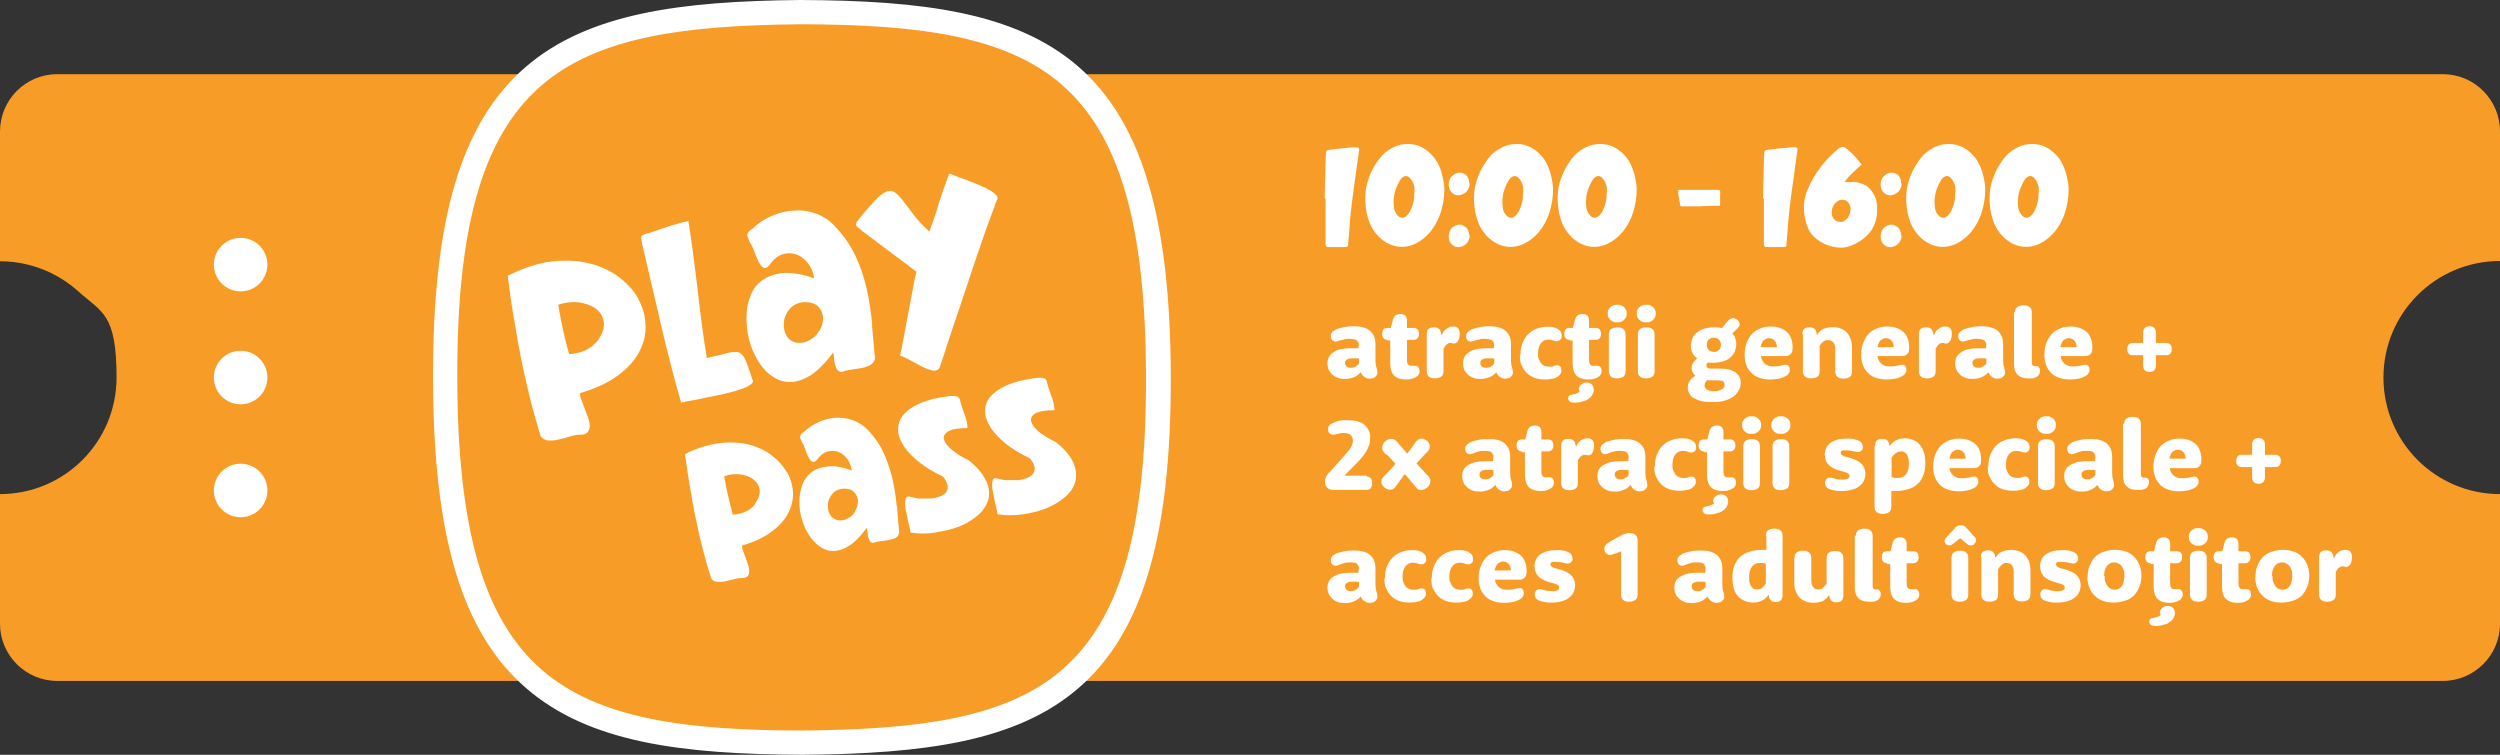 <svg xmlns="http://www.w3.org/2000/svg" viewBox="0 0 896.6 270.7"><rect x="0" y="0" width="896.6" height="270.7" fill="#333333" stroke="none"/><defs><style>      .cls-1 {        fill-rule: evenodd;      }      .cls-1, .cls-2 {        fill: #f89c28;      }      .cls-3 {        fill: #fff;      }    </style></defs><g><g id="Layer_2"><path class="cls-2" d="M854.8,135.4c0,23.1,18.7,41.8,41.8,41.8v46.5c0,11.3-9.2,20.5-20.5,20.5H20.5c-11.3,0-20.5-9.2-20.5-20.5v-46.5c23.1,0,41.8-18.7,41.8-41.8s-5.3-23.3-13.7-30.9c-3-2.7-6.3-4.9-10-6.7-5.5-2.6-11.6-4.1-18.1-4.1v-46.5C0,35.8,9.2,26.6,20.5,26.6h855.6c11.3,0,20.5,9.2,20.5,20.5v46.5c-23.1,0-41.8,18.7-41.8,41.8h0Z"></path><circle class="cls-3" cx="86.3" cy="94.9" r="9.6"></circle><circle class="cls-3" cx="86.3" cy="135.4" r="9.6"></circle><circle class="cls-3" cx="86.3" cy="175.9" r="9.6"></circle><path class="cls-1" d="M159.6,135.7c-.1-56.9,10.2-89.5,31.4-108.1,21.2-18.6,53.1-22.9,96.1-23.2h0c43.1.2,74.9,4.2,96.3,22.6,21.3,18.4,31.8,51,32,108.1.1,57.2-10.2,89.8-31.4,108.3-21.2,18.5-53.1,22.6-96.1,23h0c-43.1-.2-74.9-4.3-96.3-22.8-21.3-18.5-31.8-51-31.9-107.9"></path><path class="cls-3" d="M287.9,270.7c-43.2-.2-76.6-4.3-99.2-23.9-23-19.9-33.3-54.2-33.4-111.2-.1-57,10-91.3,32.9-111.3C210.7,4.7,244,.4,287.2,0c43.3.2,76.7,4.3,99.2,23.6,23,19.8,33.3,54.2,33.5,111.4.1,57.2-10,91.6-32.9,111.6-22.4,19.5-55.7,23.7-99,24.1h0ZM287.2,8.7c-41.2.4-72.8,4.3-93.3,22.2-20.8,18.2-30.1,50.5-29.9,104.8.1,54.2,9.5,86.5,30.4,104.6,20.6,17.8,52.2,21.6,93.4,21.7,41.3-.4,72.9-4.2,93.3-22,20.8-18.1,30.1-50.5,29.9-105-.1-54.4-9.5-86.8-30.4-104.8-20.4-17.6-52.1-21.4-93.4-21.5h0Z"></path><path class="cls-3" d="M229.1,107.4c-1.6-2.9-3.8-5.4-6.7-7.7s-6.2-3.9-10.1-5c-3.8-1.1-8.1-1.4-12.8-1.1s-9.7,1.8-14.9,4.1c-.4.2-.8.4-1.2.6-.4.2-.8.4-1.3.6.1.9.3,2.5.6,4.6.3,2.2.6,4.7,1.1,7.7.5,3,1.1,6.3,1.7,9.9.6,3.7,1.4,7.5,2.2,11.4s1.8,7.9,2.8,12c1.1,4.1,2.2,8,3.4,11.9.6.9,1.5,1.4,2.7,1.6,1.2,0,2.4,0,3.8-.4,1.4-.3,2.7-.6,4.1-1.1,1.4-.4,2.6-.6,3.7-.6s2.1-.3,2.6-.9c.4-.6.7-1.3.7-2.2s-.2-1.9-.6-3c-.4-1.1-.8-2.2-1.2-3.3-.4-1.1-.8-2.1-1.2-3.1-.4-1-.5-1.8-.5-2.4,5.7-1.7,10.3-3.8,13.8-6.5,3.5-2.6,6-5.4,7.6-8.6,1.6-3.1,2.3-6.2,2.1-9.5-.1-3.2-1-6.3-2.6-9.2h0ZM214.5,122c-1.3,1.6-2.8,2.8-4.5,3.6-1.8.8-3.7,1.3-5.9,1.4-.9-3.1-1.6-6-2.2-8.8-.6-2.8-1.2-5.8-1.7-8.9,2.3-.8,4.7-1.1,7.1-.9,2.4.3,4.4,1,6.1,2.1,1.7,1.2,2.7,2.7,3.1,4.7s-.3,4.2-2,6.8Z"></path><path class="cls-3" d="M269.8,136.1c-.7-2.2-1.3-4.1-1.8-5.4-.5-1.4-1-2.4-1.5-3.1-.6-.7-1.1-1.1-1.8-1.3-.7-.1-1.5-.1-2.4,0-1,.2-2.2.5-3.6.9-1.4.3-3.2.7-5.2,1.2-1.3-7.9-2.4-16.1-3.3-24.6-1-8.5-2.1-16.7-3.3-24.5-2.6.5-5,1.2-7.4,2-2.3.8-4.7,1.6-7.2,2.4-.6.2-1.2.3-1.5.5-.4.2-.6.3-.7.6-.1.2-.2.6-.1,1s.2,1,.3,1.7c1,4.3,2.1,8.9,3.2,13.7,1.1,4.8,2.3,9.7,3.4,14.6s2.4,9.9,3.6,14.7,2.5,9.5,3.8,13.9c.6-.2,1.8-.4,3.4-.7,1.6-.3,3.5-.6,5.5-1.1,2.1-.4,4.1-.8,6.3-1.3,2.2-.5,4.1-1,5.8-1.6,1.7-.5,3-1.1,3.9-1.8.9-.6,1.1-1.3.6-2h0Z"></path><path class="cls-3" d="M312.8,116.3c-.4-4.2-1-8.4-1.9-12.4-.9-4.1-2.2-8-3.9-11.7-1.7-3.7-4-7.2-6.9-10.3-2-2.4-4.3-4-6.9-5.1-2.6-1-5.3-1.5-8.1-1.3-2.8.1-5.5.7-8.2,1.9-2.7,1.1-5.1,2.7-7.1,4.7-.7.4-1.2.8-1.4,1.2-.3.4-.4.7-.4,1.1,0,.3.2.7.4,1.2s.4,1,.6,1.5c.5.5.9,1.4,1.4,2.8.5,1.3,1,2.5,1.5,3.6.5,1.1,1.1,1.9,1.8,2.4.6.5,1.4.2,2.3-.9,1.4-2,2.9-3.2,4.6-3.8,1.7-.5,3.4-.5,4.9,0,1.6.6,3,1.6,4.2,3.1,1.2,1.5,2,3.4,2.3,5.5-4.3-1.5-8-2.1-11.1-1.9-3,.3-5.5,1.2-7.5,2.6-2,1.4-3.4,3.3-4.3,5.7-.9,2.4-1.4,4.9-1.4,7.6,0,2.7.3,5.4,1,8.2.7,2.7,1.8,5.2,3.2,7.5,1.4,2.2,3,4.1,5,5.4,1.9,1.4,4.1,2.1,6.4,2.1,2.3,0,4.8-.8,7.4-2.4,2.6-1.7,5.3-4.4,8.1-8.2.2.6.3,1.2.3,2.1,0,.8.2,1.6.4,2.3.2.7.4,1.4.8,1.8.4.5.9.8,1.7.8.9-.4,2-.7,3.2-.8,1.3-.2,2.5-.4,3.7-.6s2.3-.6,3.2-1.1,1.5-1.3,1.7-2.4c-.4-4-.7-8.1-1.1-12.3h0ZM293.7,118.8c-1,1.7-2.5,2.9-4.4,3.7-1.7.6-3.2.6-4.4.2-1.2-.4-2.1-1.1-2.7-2.1-.6-1-1-2.1-1.1-3.4,0-1.3,0-2.6.6-3.9.5-1.2,1.2-2.3,2.2-3.2,1-.9,2.2-1.4,3.8-1.7,2.5-.2,4.4.3,5.6,1.4,1.2,1.2,1.8,2.6,1.9,4.2,0,1.6-.4,3.2-1.4,4.8h0Z"></path><path class="cls-3" d="M357.2,69.9c-.5-.6-1.4-1.2-2.4-1.8-1.1-.6-2.4-1.2-3.8-1.8s-2.9-1.2-4.3-1.7c-1.4-.5-2.7-1-3.8-1.4-1.1-.4-1.9-.8-2.4-1-1.4,3.5-2.6,6.9-3.7,10.4-1,3.5-2.2,7-3.5,10.5-2.2-2.1-4.1-4-5.5-5.9s-2.7-3.5-3.7-4.9c-1-1.3-2-2.4-2.9-3.1-.8-.7-1.8-.9-2.9-.6-1.1.3-2.4,1.2-3.8,2.6s-3.4,3.6-5.8,6.6c-.6.7-1,1.2-1.3,1.6-.3.4-.4.8-.4,1.1,0,.3.2.7.6,1,.4.3.9.8,1.7,1.4,3.3,2.5,6.5,4.9,9.7,7.3,3.2,2.4,6.5,4.8,9.7,7.3-.2.7-.5,1.8-.8,3.3-.3,1.6-.6,3.4-1,5.4-.4,2-.8,4.1-1.2,6.3-.4,2.2-.8,4.3-1.2,6.4-.4,2-.7,3.8-1,5.4-.3,1.6-.6,2.7-.7,3.3.6.1,1.4.4,2.3.9.9.4,1.8,1,2.8,1.5,1,.5,2,1.1,3,1.6,1,.5,2,.9,2.8,1.1.8.3,1.6.3,2.2.1.6-.2,1.1-.7,1.3-1.6.7-2,1.6-4.7,2.7-8.2,1.1-3.4,2.4-7.2,3.8-11.3,1.4-4.1,2.8-8.3,4.2-12.6,1.4-4.3,2.8-8.3,4.1-12.1,1.3-3.8,2.4-7,3.5-9.8,1-2.8,1.7-4.6,2-5.5.4-.5.4-1.1-.2-1.7h0Z"></path><path class="cls-3" d="M282.2,169.4c-1.3-2.2-3-4.2-5.2-5.9-2.2-1.8-4.8-3-7.8-3.9-3-.8-6.3-1.1-10-.8-3.7.3-7.6,1.4-11.6,3.1-.3.1-.6.3-.9.5-.3.1-.6.3-1,.5,0,.7.3,1.9.5,3.6s.5,3.7.9,6c.4,2.3.8,4.8,1.3,7.7.5,2.8,1.1,5.8,1.8,8.8.6,3.1,1.4,6.2,2.2,9.3.8,3.1,1.7,6.2,2.7,9.2.5.7,1.2,1.1,2.1,1.2.9,0,1.9,0,2.9-.2,1-.3,2.1-.5,3.2-.8,1.1-.3,2-.4,2.9-.4s1.7-.3,2-.7.5-1,.5-1.7-.1-1.5-.4-2.3-.6-1.7-.9-2.6c-.4-.9-.6-1.7-.9-2.4-.3-.7-.4-1.4-.4-1.9,4.5-1.4,8-3,10.7-5.1,2.7-2,4.7-4.2,5.9-6.6,1.2-2.4,1.8-4.8,1.7-7.3-.1-2.5-.8-4.9-2-7.2h0ZM270.9,180.7c-1,1.3-2.2,2.2-3.5,2.8-1.4.6-2.9,1-4.6,1.1-.6-2.4-1.2-4.7-1.7-6.9-.5-2.2-1-4.5-1.4-6.9,1.8-.6,3.6-.9,5.5-.7s3.5.7,4.8,1.7c1.3.9,2.1,2.1,2.4,3.6.3,1.5-.2,3.3-1.6,5.2h0Z"></path><path class="cls-3" d="M321.6,181.5c-.3-3.3-.8-6.5-1.5-9.6-.7-3.2-1.8-6.2-3-9.1-1.3-2.9-3.1-5.6-5.3-8-1.6-1.8-3.4-3.1-5.4-3.9-2-.8-4.1-1.1-6.3-1.1-2.1.1-4.3.6-6.3,1.5-2.1.9-3.9,2.1-5.5,3.6-.5.4-.9.6-1.1,1-.2.3-.3.6-.3.8,0,.3.1.6.3.9s.4.7.5,1.2c.4.4.7,1.1,1,2.1.4,1.1.7,2,1.1,2.8.4.8.9,1.4,1.4,1.8s1.1.2,1.8-.6c1-1.5,2.3-2.5,3.6-2.9,1.4-.4,2.6-.4,3.9,0,1.2.4,2.3,1.3,3.2,2.4,1,1.2,1.5,2.6,1.8,4.3-3.4-1.2-6.2-1.7-8.6-1.4-2.4.2-4.3.9-5.8,2-1.5,1.1-2.6,2.6-3.3,4.4s-1,3.8-1.1,5.9.2,4.2.8,6.3c.6,2.1,1.4,4.1,2.5,5.8,1.1,1.7,2.4,3.1,3.8,4.2,1.5,1.1,3.2,1.7,5,1.7s3.7-.6,5.8-1.9c2-1.3,4.1-3.4,6.2-6.4.2.4.2,1,.3,1.6s.1,1.2.3,1.8.4,1.1.6,1.4c.3.4.7.6,1.3.6.7-.3,1.5-.5,2.5-.6,1-.1,1.9-.3,2.9-.4.9-.2,1.8-.4,2.5-.8.7-.4,1.1-1,1.3-1.9-.3-3.1-.6-6.3-.8-9.6h0ZM306.7,183.5c-.8,1.3-1.9,2.2-3.4,2.8-1.4.4-2.5.5-3.4.1-.9-.4-1.6-.9-2.1-1.6-.5-.8-.8-1.7-.9-2.7,0-1.1,0-2,.4-3,.4-1,1-1.8,1.7-2.5.8-.7,1.8-1.1,2.9-1.3,1.9-.2,3.4.2,4.3,1.1,1,.9,1.4,2,1.5,3.2,0,1.3-.3,2.5-1.1,3.8h0Z"></path><path class="cls-3" d="M353.7,172.7c-1-2.5-3.1-5.1-6.4-7.7-2.2-1-4.1-2.2-5.7-3.5-1.6-1.3-2.6-2.5-3-3.7-.4-1.1,0-2.1,1.3-3,1.2-.8,3.6-1.3,7.1-1.3-.1-1.8-.5-3.5-1.2-5.2-.6-1.7-1.2-3.4-1.6-5.1-.1-.4-.4-.7-.7-.9-.3-.2-.6-.2-1-.3-.4,0-.8,0-1.2,0-.4,0-.8,0-1.1.1-4.2.5-7.7,1.4-10.4,2.6s-4.6,2.6-5.9,4.2c-1.3,1.6-1.8,3.3-1.8,5.2,0,1.9.7,3.8,2,5.8,1.3,2,3.1,3.9,5.5,5.8,2.4,1.9,5.3,3.7,8.6,5.2,1.1,1.4,1.6,2.5,1.7,3.5,0,1-.2,1.8-.8,2.4-.6.6-1.4,1.1-2.5,1.4-1.1.4-2.3.6-3.5.6-1.3,0-2.5,0-3.7,0-1.2-.2-2.3-.4-3.2-.7-.6-.1-1,0-1.3.6-.2.5-.3,1.1-.3,2,0,.8.1,1.8.4,2.8.2,1.1.4,2.1.6,3,.2,1,.4,1.9.6,2.7.2.8.4,1.4.3,1.8,2.8.4,5.8.5,8.8,0s5.9-1.1,8.5-2.1,4.9-2.4,6.8-4c1.9-1.6,3.1-3.5,3.8-5.5.6-2.1.4-4.4-.6-6.8h0Z"></path><path class="cls-3" d="M385.1,166.3c-1-2.5-3.1-5.1-6.4-7.7-2.2-1.1-4.1-2.2-5.8-3.5-1.6-1.3-2.6-2.5-3-3.7-.4-1.2,0-2.2,1.2-3,1.2-.8,3.6-1.3,7.1-1.3-.1-1.8-.5-3.5-1.2-5.2-.6-1.7-1.2-3.4-1.6-5.2-.1-.4-.4-.7-.7-.9-.4-.1-.7-.2-1-.3-.4,0-.8,0-1.2,0-.4,0-.8,0-1.1.1-4.3.5-7.7,1.4-10.4,2.6-2.7,1.2-4.6,2.6-5.9,4.2-1.3,1.6-1.9,3.3-1.8,5.2,0,1.9.8,3.8,2,5.8,1.3,1.9,3.1,3.8,5.5,5.8,2.4,1.9,5.2,3.6,8.6,5.2,1,1.3,1.6,2.5,1.7,3.4,0,1-.3,1.8-.8,2.4-.6.6-1.4,1.1-2.5,1.4-1,.4-2.2.6-3.5.6-1.3,0-2.5,0-3.7,0-1.2-.1-2.3-.4-3.2-.7-.6,0-1,0-1.3.6-.2.5-.3,1.1-.3,2,0,.9.2,1.8.4,2.8.2,1.1.4,2.1.6,3,.2,1,.4,1.9.6,2.7s.3,1.4.3,1.8c2.8.5,5.8.5,8.8.1,3-.4,5.9-1.1,8.5-2.1,2.7-1.1,4.9-2.4,6.8-4,1.9-1.6,3.2-3.4,3.8-5.5.6-2.1.4-4.4-.6-6.8h0Z"></path><path class="cls-3" d="M475.1,71.1c0-2.7.1-5.3.2-7.9,0-2.7.1-5.3.2-7.9,0-.6.1-1,.3-1.2s.5-.3,1.1-.4c1.5-.2,2.9-.3,4.3-.5s2.9-.2,4.3-.4h.7c.6,0,.9.1,1.1.3.1.2.2.5.1,1.1-.1.9-.3,1.8-.4,2.8-.1,1-.3,1.9-.4,2.8-.4,2.7-.7,5.4-1.1,8s-.7,5.3-1,8c-.2,1.9-.4,3.8-.5,5.7-.1,1.9-.3,3.8-.5,5.7,0,.1,0,.2,0,.3,0,0,0,.2,0,.3,0,.6-.4.8-1,.8h-3c-1,0-2,0-3,0-.4,0-.7,0-.8-.2-.2-.2-.3-.5-.3-.9,0-.6,0-1.2,0-1.7s0-1.1,0-1.7v-12.8h-.1,0Z"></path><path class="cls-3" d="M518,67.7c0,3.2-.5,6-1.3,8.5-.8,2.5-2,4.8-3.7,6.9-1.4,1.7-3.1,3.1-5,4.1-2.3,1.2-4.7,1.6-7,1.2-2.3-.4-4.4-1.5-6.3-3.3-1.2-1.2-2.2-2.5-2.9-3.9-.7-1.4-1.2-2.9-1.6-4.6-.7-3.6-.8-7.1,0-10.4s2.3-6.4,4.6-9.4c1.1-1.4,2.4-2.6,3.9-3.4,1.5-.9,3.1-1.5,4.9-1.7,3-.3,5.8.4,8.3,2.4,1.5,1.2,2.6,2.5,3.5,4s1.5,3.2,1.9,5c.2.9.4,1.8.5,2.6s.2,1.5.2,1.9h0ZM507.3,69.1v-.7c0-.2,0-.5,0-.7,0-.7-.2-1.4-.5-2-.2-.7-.6-1.2-1.1-1.8-.9-1-1.9-1-2.9-.1-.1.1-.2.2-.3.3-.1.1-.2.2-.3.4-.9,1.5-1.6,3-2,4.6-.4,1.6-.5,3.3-.3,5.1.1,1.1.5,2.1,1.2,2.9.6.7,1.1,1,1.8,1,.6,0,1.2-.3,1.8-.9.3-.3.5-.7.8-1.1.2-.4.5-.8.6-1.2.4-.9.7-1.8.9-2.8.2-.9.2-1.9.2-3h0Z"></path><path class="cls-3" d="M527.1,65.7c0,1.6-.7,2.9-2,3.7-.5.3-1,.5-1.6.6s-1.1,0-1.5-.1c-.5-.2-.9-.4-1.3-.8s-.7-.9-.9-1.4c-.3-1-.3-2,0-3,.3-1,1-1.7,1.8-2.2,1.2-.7,2.4-.8,3.5-.2.7.4,1.2.9,1.4,1.5.3.6.4,1.2.4,2h0ZM527.1,84.3c0,1.6-.7,2.9-2,3.7-.5.3-1,.5-1.6.6s-1.1,0-1.5-.1-.9-.4-1.3-.8-.7-.9-.9-1.4c-.3-1-.3-2,0-3,.3-1,1-1.8,1.8-2.2,1.2-.7,2.4-.7,3.5,0,.7.4,1.2.9,1.4,1.5.3.6.4,1.2.4,2h0Z"></path><path class="cls-3" d="M557,67.7c0,3.2-.5,6-1.3,8.5s-2,4.8-3.7,6.9c-1.4,1.7-3.1,3.1-5,4.1-2.3,1.2-4.7,1.6-7,1.2-2.3-.4-4.4-1.5-6.3-3.3-1.2-1.2-2.2-2.5-2.9-3.9-.7-1.4-1.2-2.9-1.6-4.6-.7-3.6-.8-7.1,0-10.4s2.3-6.4,4.6-9.4c1.1-1.4,2.4-2.6,3.9-3.4,1.5-.9,3.1-1.5,4.9-1.7,3-.3,5.8.4,8.3,2.4,1.5,1.2,2.7,2.5,3.5,4s1.5,3.2,1.9,5c.2.9.4,1.8.5,2.6s.2,1.5.2,1.9h0ZM546.3,69.1v-.7c0-.2,0-.5,0-.7,0-.7-.2-1.4-.5-2-.2-.7-.6-1.2-1.1-1.8-.9-1-1.9-1-2.9-.1-.1.1-.2.2-.3.3-.1.1-.2.2-.3.4-.9,1.5-1.6,3-2,4.6-.4,1.6-.5,3.3-.3,5.1.1,1.1.5,2.1,1.2,2.9.6.7,1.2,1,1.8,1,.6,0,1.2-.3,1.8-.9.3-.3.5-.7.8-1.1.2-.4.5-.8.6-1.2.4-.9.7-1.8.9-2.8.2-.9.2-1.9.2-3h0Z"></path><path class="cls-3" d="M587,67.7c0,3.2-.5,6-1.3,8.5-.8,2.5-2,4.8-3.7,6.9-1.4,1.7-3.1,3.1-5,4.1-2.3,1.2-4.7,1.6-7,1.2s-4.4-1.5-6.3-3.3c-1.2-1.2-2.2-2.5-2.9-3.9-.7-1.4-1.2-2.9-1.6-4.6-.7-3.6-.8-7.1,0-10.4s2.3-6.4,4.6-9.4c1.1-1.4,2.4-2.6,3.9-3.4,1.5-.9,3.1-1.5,4.9-1.7,3-.3,5.8.4,8.3,2.4,1.5,1.2,2.7,2.5,3.5,4s1.5,3.2,1.9,5c.2.9.4,1.8.5,2.6s.2,1.5.2,1.9h0ZM576.3,69.1v-.7c0-.2,0-.5,0-.7,0-.7-.2-1.4-.5-2-.2-.7-.6-1.2-1.1-1.8-.9-1-1.9-1-2.9-.1l-.3.3c-.1.1-.2.2-.3.4-.9,1.5-1.6,3-2,4.6-.4,1.6-.5,3.3-.3,5.1.1,1.1.5,2.1,1.2,2.9.6.7,1.2,1,1.8,1,.6,0,1.2-.3,1.8-.9.3-.3.5-.7.8-1.1.2-.4.5-.8.6-1.2.4-.9.7-1.8.9-2.8s.2-1.9.2-3h0Z"></path><path class="cls-3" d="M616.9,69.3c0,.3,0,.7,0,1v1.1c0,.3,0,.5,0,.8,0,.2,0,.5,0,.8s0,.5,0,.6-.2.2-.4.2c-.2,0-.5,0-.7,0s-.5,0-.7,0c-.9,0-1.8.1-2.7.1-.9,0-1.8,0-2.7.1h0c-1.1,0-2.2,0-3.3,0-1.1,0-2.2,0-3.3,0-.2,0-.4,0-.4,0,0,0,0-.3-.2-.7,0-.4,0-.8-.2-1.3,0-.5-.1-.9-.2-1.3s-.1-.8-.2-1.1c0-.3,0-.6,0-.7,0-.4,0-.6,0-.7,0-.1.2-.1.5-.1.1,0,.5,0,1.2,0,.7,0,1.5,0,2.5,0h8.9c.7,0,1.1,0,1.3,0,.2,0,.4,0,.5.2s.1.3.2.7h0Z"></path><path class="cls-3" d="M632.3,71.1c0-2.7.1-5.3.2-7.9,0-2.7.1-5.3.2-7.9,0-.6.1-1,.3-1.2s.5-.3,1.1-.4c1.5-.2,2.9-.3,4.3-.5,1.4-.1,2.9-.2,4.3-.4h.7c.6,0,.9.1,1.1.3s.2.5.1,1.1c-.1.9-.3,1.8-.4,2.8-.1,1-.3,1.9-.4,2.8-.3,2.7-.7,5.4-1.1,8-.4,2.7-.7,5.3-1,8-.2,1.9-.4,3.8-.5,5.7-.1,1.9-.3,3.8-.5,5.7,0,.1,0,.2,0,.3,0,0,0,.2,0,.3,0,.6-.3.8-1,.8h-3c-1,0-2,0-3,0-.4,0-.7,0-.8-.2-.2-.2-.3-.5-.3-.9,0-.6,0-1.2,0-1.7s0-1.1,0-1.7v-12.8h-.1,0Z"></path><path class="cls-3" d="M667.7,59c-.6.5-1.2,1-1.7,1.5-.5.5-1.1,1-1.6,1.5-.5.5-1,1-1.5,1.5-.5.5-.9,1.1-1.3,1.8.7,0,1.3,0,1.9,0,.6,0,1.2,0,1.8,0,1.3.1,2.4.5,3.4,1,1,.5,1.8,1.2,2.4,2,.6.8,1.1,1.6,1.5,2.6s.5,1.9.6,3c.2,3.5-.5,6.5-2.2,8.9-1.8,2.4-4.2,4.2-7.4,5.4-.9.3-1.8.6-2.8.6s-1.9,0-2.8-.2c-1.3-.2-2.6-.6-3.8-1.2s-2.3-1.2-3.3-2.2c-1-.9-1.8-1.9-2.3-3-.5-1.1-.9-2.3-1.2-3.6-.4-1.9-.5-3.7-.4-5.5s.6-3.6,1.4-5.4c1.2-2.8,2.7-5.3,4.5-7.7s3.8-4.4,6.1-6.4c.7-.6,1.4-.9,1.8-.9.5,0,1.1.3,1.8.9,1.8,1.5,3.5,3.3,5.1,5.5h0ZM663.7,75.2c0-.8-.1-1.5-.5-2.1s-.9-1.1-1.5-1.3c-.6-.2-1.3-.2-2,0-.7.3-1.3.8-1.8,1.4-.8,1.1-1.1,2.3-.9,3.7,0,.6.3,1.2.7,1.6.3.4.7.7,1.2.9s1,.2,1.5.2,1-.3,1.5-.7c1.1-.9,1.7-2.1,1.8-3.7h0Z"></path><path class="cls-3" d="M682,65.7c0,1.6-.7,2.9-2,3.7-.5.3-1,.5-1.6.6s-1.1,0-1.5-.1c-.5-.2-.9-.4-1.3-.8s-.7-.9-.9-1.4c-.3-1-.3-2,0-3,.3-1,1-1.7,1.8-2.2,1.2-.7,2.4-.8,3.5-.2.7.4,1.2.9,1.4,1.5.3.6.4,1.2.4,2h0ZM682,84.3c0,1.6-.7,2.9-2,3.7-.5.3-1,.5-1.6.6s-1.1,0-1.5-.1-.9-.4-1.3-.8-.7-.9-.9-1.4c-.3-1-.3-2,0-3,.3-1,1-1.8,1.8-2.2,1.2-.7,2.4-.7,3.5,0,.7.4,1.2.9,1.4,1.5.3.6.4,1.2.4,2h0Z"></path><path class="cls-3" d="M712,67.7c0,3.2-.5,6-1.3,8.5-.8,2.5-2,4.8-3.7,6.9-1.4,1.7-3.1,3.1-5,4.1-2.3,1.2-4.7,1.6-7,1.2-2.3-.4-4.4-1.5-6.3-3.3-1.2-1.2-2.2-2.5-2.9-3.9-.7-1.4-1.2-2.9-1.6-4.6-.7-3.6-.8-7.1,0-10.4s2.3-6.4,4.6-9.4c1.1-1.4,2.4-2.6,3.9-3.4,1.5-.9,3.1-1.5,4.9-1.7,3-.3,5.8.4,8.3,2.4,1.5,1.2,2.7,2.5,3.5,4s1.5,3.2,1.9,5c.2.9.4,1.8.5,2.6s.2,1.5.2,1.9h0ZM701.3,69.1v-.7c0-.2,0-.5,0-.7,0-.7-.2-1.4-.5-2-.2-.7-.6-1.2-1.1-1.8-.9-1-1.9-1-2.9-.1l-.3.3c-.1.1-.2.2-.3.4-.9,1.5-1.6,3-2,4.6-.4,1.6-.5,3.3-.3,5.1.1,1.1.5,2.1,1.2,2.9.6.7,1.2,1,1.8,1,.6,0,1.2-.3,1.8-.9.3-.3.5-.7.8-1.1.2-.4.5-.8.6-1.2.4-.9.7-1.8.9-2.8.2-.9.2-1.9.2-3h0Z"></path><path class="cls-3" d="M741.9,67.7c0,3.2-.5,6-1.3,8.5-.8,2.5-2,4.8-3.7,6.9-1.4,1.7-3.1,3.1-5,4.1-2.3,1.2-4.7,1.6-7,1.2-2.3-.4-4.4-1.5-6.3-3.3-1.2-1.2-2.2-2.5-2.9-3.9-.7-1.4-1.2-2.9-1.6-4.6-.7-3.6-.8-7.1,0-10.4s2.3-6.4,4.6-9.4c1.1-1.4,2.4-2.6,3.9-3.4,1.5-.9,3.1-1.5,4.9-1.7,3-.3,5.8.4,8.3,2.4,1.5,1.2,2.7,2.5,3.5,4s1.5,3.2,1.9,5c.2.9.4,1.8.5,2.6s.2,1.5.2,1.9h0ZM731.2,69.1v-.7c0-.2,0-.5,0-.7,0-.7-.2-1.4-.5-2-.2-.7-.6-1.2-1.1-1.8-.9-1-1.9-1-2.9-.1-.1.1-.2.2-.3.3-.1.1-.2.2-.3.4-.9,1.5-1.6,3-2,4.6-.4,1.6-.5,3.3-.3,5.1.1,1.1.5,2.1,1.2,2.9.6.7,1.2,1,1.8,1,.6,0,1.2-.3,1.8-.9.3-.3.5-.7.8-1.1.2-.4.5-.8.6-1.2.4-.9.7-1.8.9-2.8.2-.9.2-1.9.2-3h0Z"></path><path class="cls-3" d="M487.4,124c0-.4,0-.8-.2-1.1s-.3-.6-.5-.8c-.3-.2-.6-.3-1-.4-.4,0-1-.2-1.6-.2s-1.4,0-1.9.2-1,.2-1.3.3-.7.2-1,.3c-.3.1-.6.2-.9.2-.5,0-.9-.2-1.2-.5s-.5-.8-.5-1.4,0-.6.1-.9c.1-.2.3-.5.5-.7.2-.2.6-.4,1-.7s1-.4,1.6-.6,1.4-.3,2.2-.5c.8-.1,1.7-.2,2.7-.2,2.6,0,4.6.5,5.9,1.6,1.3,1.1,2,2.7,2,4.8v5.2c0,.8,0,1.5.1,2,0,.5.2.9.3,1.3s.2.6.2.9c0,.2.1.5.1.8s0,.6-.2.8c-.1.3-.3.5-.5.7s-.5.4-.8.5-.7.2-1.2.2-.8,0-1.2-.2c-.3-.1-.6-.3-.9-.5-.3-.2-.5-.4-.7-.7-.2-.3-.3-.6-.5-.9h0c-.3.4-.8.8-1.3,1.2-.5.3-1,.6-1.7.8-.7.2-1.5.4-2.5.4s-1.9-.1-2.7-.4c-.8-.3-1.5-.7-2-1.2s-1-1.1-1.3-1.8c-.3-.7-.4-1.5-.4-2.3s.2-1.6.6-2.3,1-1.2,1.7-1.7,1.6-.8,2.6-1c1-.2,2.1-.3,3.4-.3s.8,0,1.1,0c.4,0,.6,0,.9,0,.3,0,.6,0,.8.1v-1.1h0ZM487.4,128.6c-.2,0-.4,0-.6-.1-.2,0-.5,0-.7,0-.3,0-.6,0-.9,0-.9,0-1.6.1-2.1.4-.5.3-.7.7-.7,1.2s0,.5.1.7.2.4.4.6c.2.2.4.3.7.4s.6.1.9.1.9,0,1.2-.2.7-.3.9-.5c.3-.2.5-.5.8-.8v-1.6h0Z"></path><path class="cls-3" d="M497.6,121.9c-.6,0-1-.2-1.4-.6s-.5-.9-.5-1.6.2-1.3.5-1.6.8-.5,1.4-.5h1.2l.7-2.7c.2-.8.5-1.4.9-1.7s1-.6,1.8-.6,1.4.2,1.8.6.6,1,.6,1.8v2.6h2.4c.6,0,1,.2,1.4.5.3.4.5.9.5,1.6s-.2,1.3-.5,1.6-.8.6-1.4.6h-2.4v7.2c0,.7.1,1.3.4,1.6.2.3.6.5,1.1.5s.3,0,.5,0c.1,0,.3,0,.4,0,.1,0,.2,0,.3,0s.2,0,.3,0c.2,0,.4,0,.6.1s.4.2.5.4c.1.2.2.3.3.6,0,.2.1.4.1.7,0,.4,0,.8-.2,1.1s-.3.6-.6.8c-.2.1-.4.3-.6.4-.2.1-.5.3-.9.4-.3.1-.7.2-1.1.3-.4,0-.9.1-1.4.1-2,0-3.4-.5-4.3-1.4-.9-.9-1.4-2.4-1.4-4.4v-8.2h-1Z"></path><path class="cls-3" d="M511.7,119.8c0-.8.2-1.4.6-1.8s1-.6,1.9-.6.7,0,1,.1c.3,0,.5.2.8.4s.4.4.5.6.2.5.3.8l.2,1h0c.2-.5.5-.9.7-1.3s.6-.7,1-1c.4-.3.7-.5,1.2-.7.4-.2.8-.2,1.3-.2.7,0,1.3.2,1.7.6.4.4.6,1.1.6,2s-.2,2-.6,2.6c-.4.6-.9.9-1.4.9s-.3,0-.4,0-.2,0-.3-.1c-.1,0-.2,0-.3-.1-.1,0-.2,0-.4,0-.3,0-.5,0-.8.2-.2.2-.5.3-.7.5s-.4.4-.5.7-.3.4-.4.6v8.1c0,.8-.2,1.5-.7,1.9s-1.2.7-2.3.7-1.8-.2-2.3-.7-.7-1.1-.7-1.9v-13.3h0Z"></path><path class="cls-3" d="M535.9,124c0-.4,0-.8-.2-1.1s-.3-.6-.5-.8c-.3-.2-.6-.3-1-.4-.4,0-1-.2-1.6-.2s-1.4,0-1.9.2-1,.2-1.3.3-.7.2-1,.3c-.3.1-.6.2-.9.2-.5,0-.9-.2-1.2-.5s-.5-.8-.5-1.4,0-.6.2-.9c0-.2.3-.5.5-.7.2-.2.6-.4,1-.7s1-.4,1.6-.6,1.4-.3,2.2-.5c.8-.1,1.7-.2,2.7-.2,2.6,0,4.6.5,5.9,1.6,1.3,1.1,2,2.7,2,4.8v5.2c0,.8,0,1.5.1,2,0,.5.2.9.3,1.3s.2.6.2.9c0,.2.1.5.1.8s0,.6-.2.8-.3.5-.5.7-.5.4-.8.5-.7.2-1.2.2-.8,0-1.2-.2c-.3-.1-.7-.3-.9-.5-.3-.2-.5-.4-.7-.7s-.3-.6-.5-.9h0c-.3.4-.8.8-1.3,1.2-.5.3-1,.6-1.7.8-.7.2-1.5.4-2.5.4s-1.9-.1-2.7-.4-1.5-.7-2-1.2-1-1.1-1.3-1.8c-.3-.7-.4-1.5-.4-2.3s.2-1.6.6-2.3c.4-.7,1-1.2,1.7-1.7s1.6-.8,2.6-1,2.1-.3,3.3-.3.8,0,1.2,0c.3,0,.7,0,.9,0,.3,0,.6,0,.8.1v-1.1h0ZM535.9,128.6c-.2,0-.4,0-.6-.1-.2,0-.5,0-.7,0-.3,0-.6,0-.9,0-.9,0-1.6.1-2.1.4-.5.3-.7.7-.7,1.2s0,.5.1.7.2.4.4.6c.2.2.4.3.7.4s.6.1.9.1.9,0,1.2-.2.7-.3.9-.5c.3-.2.5-.5.8-.8v-1.6h0Z"></path><path class="cls-3" d="M545.3,127.3c0-1.6.2-2.9.7-4.2.5-1.2,1.1-2.3,2-3.2s1.9-1.6,3.1-2c1.2-.5,2.5-.7,4-.7s1,0,1.5.1c.4,0,.8.2,1.2.3s.6.2.9.4.4.3.6.5c.3.2.5.5.6.8s.2.7.2,1.1,0,.6-.1.8c0,.2-.2.5-.4.6s-.3.3-.6.4c-.2,0-.5.2-.7.2s-.5,0-.7-.1-.4-.2-.6-.2-.5-.2-.7-.2-.6-.1-1-.1-1,.1-1.4.3c-.5.2-.8.5-1.2.9-.3.4-.6.9-.8,1.6-.2.6-.3,1.3-.3,2.2s0,1.4.3,2,.5,1.1.8,1.5c.3.4.8.7,1.2.9s1,.3,1.6.3.8,0,1,0c.3,0,.5-.1.7-.2s.4-.2.6-.2c.2,0,.4-.1.6-.1s.5,0,.7.1c.2.1.4.2.5.4.1.2.3.4.3.6,0,.2.1.4.1.7,0,.4,0,.7-.2,1-.1.3-.3.6-.6.8-.2.2-.4.4-.7.6s-.7.4-1.1.5-.9.2-1.5.3-1.2.1-1.9.1c-1.3,0-2.6-.2-3.7-.6s-2-1-2.8-1.8c-.8-.8-1.3-1.7-1.8-2.7s-.6-2.3-.6-3.6h0Z"></path><path class="cls-3" d="M562.9,121.9c-.6,0-1-.2-1.4-.6s-.5-.9-.5-1.6.2-1.3.5-1.6.8-.5,1.4-.5h1.2l.7-2.7c.2-.8.5-1.4.9-1.7s1-.6,1.8-.6,1.4.2,1.8.6c.4.4.6,1,.6,1.8v2.6h2.4c.6,0,1,.2,1.4.5.3.4.5.9.5,1.6s-.2,1.3-.5,1.6-.8.6-1.4.6h-2.4v7.2c0,.7.1,1.3.4,1.6.2.3.6.5,1.1.5s.3,0,.5,0c.1,0,.3,0,.4,0,.1,0,.2,0,.3,0,0,0,.2,0,.3,0,.2,0,.4,0,.6.1s.3.2.5.4c.1.2.2.3.3.6s.1.4.1.7c0,.4,0,.8-.2,1.1s-.3.6-.6.8c-.2.1-.3.3-.6.4-.2.1-.5.3-.8.4-.3.1-.7.2-1.1.3-.4,0-.9.1-1.4.1-2,0-3.4-.5-4.3-1.4-.9-.9-1.4-2.4-1.4-4.4v-8.2h-1ZM566.2,139.8c0-.4,0-.7.2-1,.1-.3.3-.6.6-.8.2-.2.5-.4.9-.6.3-.1.7-.2,1.1-.2s.7,0,1.1.2c.3.1.6.3.8.5.2.2.4.5.5.8s.2.7.2,1.1-.1,1-.3,1.4c-.2.4-.5.8-.8,1.2-.4.3-.8.6-1.2.9s-1,.5-1.5.6c-.5.2-1,.3-1.5.4-.5,0-1,.1-1.5.1-.8,0-1.5-.1-1.8-.4s-.6-.6-.6-1.1.1-.7.3-.9c.2-.2.5-.4.8-.4.3,0,.6-.1.9-.2.3,0,.7-.1,1-.3.4-.1.7-.3,1.1-.6,0-.1-.1-.2-.1-.3s0-.3,0-.4h0Z"></path><path class="cls-3" d="M576.6,112.4c0-.4,0-.9.2-1.2s.4-.7.7-1c.3-.3.7-.5,1.1-.7.4-.2.9-.2,1.4-.2s1,0,1.4.2c.4.2.8.4,1.1.7.3.3.5.6.7,1s.2.8.2,1.2,0,.9-.2,1.3c-.2.4-.4.7-.7,1s-.7.5-1.1.7c-.4.2-.9.2-1.4.2s-1,0-1.4-.2c-.4-.2-.8-.4-1.1-.7s-.5-.6-.7-1c-.2-.4-.2-.8-.2-1.2h0ZM577,120c0-.8.2-1.5.7-1.9s1.2-.7,2.3-.7,1.8.2,2.3.7c.5.5.7,1.1.7,1.9v13.1c0,.8-.2,1.5-.7,1.9s-1.2.7-2.3.7-1.8-.2-2.3-.7-.7-1.1-.7-1.9v-13.1Z"></path><path class="cls-3" d="M587,112.4c0-.4,0-.9.2-1.2s.4-.7.7-1c.3-.3.7-.5,1.1-.7.4-.2.9-.2,1.4-.2s1,0,1.4.2c.4.2.8.4,1.1.7.3.3.5.6.7,1s.2.8.2,1.2,0,.9-.2,1.3c-.2.4-.4.7-.7,1s-.7.5-1.1.7c-.4.2-.9.2-1.4.2s-1,0-1.4-.2c-.4-.2-.8-.4-1.1-.7s-.5-.6-.7-1c-.2-.4-.2-.8-.2-1.2h0ZM587.4,120c0-.8.2-1.5.7-1.9s1.2-.7,2.3-.7,1.8.2,2.3.7c.5.5.7,1.1.7,1.9v13.1c0,.8-.2,1.5-.7,1.9s-1.2.7-2.3.7-1.8-.2-2.3-.7-.7-1.1-.7-1.9v-13.1Z"></path><path class="cls-3" d="M621.1,119.4c.5.5,1,1.1,1.2,1.8s.4,1.4.4,2.1-.2,1.9-.5,2.7-.9,1.5-1.6,2.2c-.7.6-1.6,1.1-2.6,1.4s-2.3.5-3.6.5-.7,0-1,0c-.3,0-.6,0-.9-.1-.1,0-.2.2-.3.3,0,.1-.2.2-.2.4s0,.3,0,.4,0,.4.1.5.2.3.4.4.5.2.8.2c.4,0,.8,0,1.4,0h2.3c1.3,0,2.4.1,3.3.4s1.7.6,2.3,1.1,1,1,1.3,1.6c.3.6.4,1.4.4,2.1s-.2,1.8-.7,2.6-1.1,1.6-1.9,2.2-1.9,1.1-3.2,1.5-2.8.5-4.4.5-3-.1-4.1-.4c-1.1-.3-2-.7-2.7-1.1-.7-.5-1.2-1-1.5-1.7-.3-.6-.5-1.3-.5-2s.1-1.4.4-1.9.6-1,1-1.3c.4-.4.9-.8,1.4-1-.4-.4-.8-.8-1-1.2s-.4-1-.4-1.6,0-1,.3-1.4.4-.8.7-1.1c.3-.4.6-.7,1-.9-.7-.6-1.3-1.2-1.7-2-.4-.8-.6-1.6-.6-2.4s.2-1.9.5-2.7.9-1.5,1.6-2.2c.7-.6,1.6-1.1,2.6-1.4,1-.3,2.2-.5,3.6-.5s1,0,1.5,0c.5,0,.9.2,1.3.3l2-2.4c.4-.4.7-.8,1-.9.3-.2.6-.3,1-.3s.6,0,.9.2c.3.1.5.3.8.5.2.2.4.4.5.7s.2.6.2.8,0,.7-.3.9c-.2.3-.5.6-.9,1l-1.5,1.4h0ZM614.2,136.4c-.3,0-.7,0-1,0-.3,0-.6,0-.9-.1-.2.2-.3.3-.5.5-.1.2-.2.4-.3.6,0,.2-.2.5-.2.8s0,.6.2.8.3.5.6.7.6.3,1,.4.9.2,1.5.2,1.3,0,1.8-.2.9-.3,1.2-.5.5-.4.7-.7c.2-.3.2-.6.2-.9s0-.5-.1-.7-.2-.4-.4-.5c-.2-.1-.5-.3-.8-.3s-.7-.1-1.2-.1h-1.7ZM612.1,123.6c0,.4,0,.7.2,1.1s.3.6.5.8c.2.2.5.4.8.5s.7.2,1.1.2.7,0,1-.2.6-.3.8-.5c.2-.2.4-.5.5-.8s.2-.7.2-1,0-.7-.2-1.1c-.1-.3-.3-.6-.5-.8s-.5-.4-.8-.5c-.3-.1-.7-.2-1.1-.2s-.7,0-1,.2c-.3.1-.6.3-.8.5s-.4.5-.5.8-.2.7-.2,1h0Z"></path><path class="cls-3" d="M631.6,127.9h0c0,.6.3,1.1.5,1.5.2.4.5.8.9,1.1s.8.5,1.3.7,1.1.2,1.8.2,1,0,1.5-.1c.4,0,.8-.1,1.1-.2s.6-.2.9-.2.5-.1.7-.1.5,0,.7.1c.2.1.4.2.5.4s.3.4.3.6c0,.2.1.4.1.7,0,.4,0,.7-.2.9-.1.3-.3.5-.5.8s-.5.4-.8.6c-.4.2-.8.4-1.3.6s-1.1.3-1.8.4c-.7.1-1.5.2-2.3.2-1.5,0-2.8-.2-4-.6s-2.2-1-2.9-1.8c-.8-.8-1.4-1.7-1.8-2.8-.4-1.1-.6-2.3-.6-3.7s.2-2.9.7-4.2c.5-1.2,1.1-2.3,1.9-3.2.8-.9,1.8-1.5,3-2,1.2-.5,2.5-.7,3.8-.7s2.3.2,3.3.5c1,.4,1.8.9,2.5,1.5s1.2,1.5,1.5,2.4c.4,1,.5,2,.5,3.2s-.2,1.8-.7,2.3c-.5.5-1.1.7-2,.7h-8.6,0ZM637.3,124.5c-.1-1.1-.4-1.9-.9-2.4-.5-.5-1.1-.8-1.9-.8s-.7,0-1,.2c-.3.1-.6.3-.9.5-.3.2-.5.6-.7,1s-.3.9-.5,1.5h5.8,0Z"></path><path class="cls-3" d="M646.4,119.8c0-.8.2-1.4.6-1.8.4-.4,1-.6,1.9-.6s.7,0,1,.1c.3,0,.5.2.8.4.2.2.4.4.5.6s.2.5.3.8v.7h.2c.3-.5.8-1,1.2-1.4.2-.2.5-.3.8-.5s.6-.3,1-.4c.3-.1.7-.2,1.2-.3.4,0,.9-.1,1.4-.1,1,0,2,.2,2.8.5.8.3,1.6.8,2.2,1.4.6.6,1,1.4,1.4,2.3.3.9.5,2,.5,3.2v8.5c0,.8-.2,1.5-.7,1.9s-1.2.7-2.3.7-1.8-.2-2.3-.7-.7-1.1-.7-1.9v-7.9c0-.6,0-1.1-.2-1.5-.1-.4-.3-.8-.5-1-.2-.3-.5-.5-.8-.6-.3-.1-.7-.2-1.1-.2s-.5,0-.7,0c-.2,0-.4.2-.6.3s-.4.2-.5.3c-.2.1-.3.3-.4.4-.3.3-.6.7-.8,1.1v9c0,.8-.2,1.5-.7,1.9s-1.2.7-2.3.7-1.8-.2-2.3-.7-.7-1.1-.7-1.9v-13.3h0Z"></path><path class="cls-3" d="M673.4,127.9h0c0,.6.3,1.1.5,1.5.2.4.5.8.9,1.1s.8.5,1.3.7,1.1.2,1.8.2,1,0,1.5-.1c.4,0,.8-.1,1.1-.2s.6-.2.9-.2.5-.1.7-.1.5,0,.7.1c.2.1.4.2.5.4s.3.4.3.6c0,.2.1.4.1.7,0,.4,0,.7-.2.9-.1.3-.3.5-.5.8s-.5.4-.8.6c-.4.2-.8.4-1.3.6s-1.1.3-1.8.4c-.7.1-1.5.2-2.3.2-1.5,0-2.8-.2-4-.6s-2.2-1-2.9-1.8c-.8-.8-1.4-1.7-1.8-2.8-.4-1.1-.6-2.3-.6-3.7s.2-2.9.7-4.2c.5-1.2,1.1-2.3,1.9-3.2.8-.9,1.8-1.5,3-2,1.2-.5,2.5-.7,3.8-.7s2.3.2,3.3.5c1,.4,1.8.9,2.5,1.5s1.2,1.5,1.5,2.4c.4,1,.5,2,.5,3.2s-.2,1.8-.7,2.3c-.5.5-1.1.7-2,.7h-8.6,0ZM679.2,124.5c-.1-1.1-.4-1.9-.9-2.4-.5-.5-1.1-.8-1.9-.8s-.7,0-1,.2c-.3.1-.6.3-.9.5-.3.2-.5.6-.7,1s-.3.9-.5,1.5h5.8,0Z"></path><path class="cls-3" d="M688.2,119.8c0-.8.2-1.4.6-1.8.4-.4,1-.6,1.9-.6s.7,0,1,.1c.3,0,.5.2.8.4s.4.4.5.6.2.5.3.8l.2,1h0c.2-.5.5-.9.7-1.3s.6-.7,1-1c.4-.3.7-.5,1.2-.7.4-.2.8-.2,1.3-.2.7,0,1.3.2,1.7.6.4.4.6,1.1.6,2s-.2,2-.6,2.6c-.4.6-.9.9-1.4.9s-.3,0-.4,0-.2,0-.3-.1c-.1,0-.2,0-.3-.1-.1,0-.2,0-.4,0-.3,0-.5,0-.8.2-.2.2-.5.3-.7.5s-.4.4-.5.7-.3.4-.4.6v8.1c0,.8-.2,1.5-.7,1.9s-1.2.7-2.3.7-1.8-.2-2.3-.7-.7-1.1-.7-1.9v-13.3h0Z"></path><path class="cls-3" d="M712.4,124c0-.4,0-.8-.2-1.1s-.3-.6-.5-.8c-.3-.2-.6-.3-1-.4-.4,0-1-.2-1.6-.2s-1.4,0-1.9.2-1,.2-1.3.3-.7.2-1,.3c-.3.1-.6.2-.9.2-.5,0-.9-.2-1.2-.5s-.5-.8-.5-1.4,0-.6.2-.9c0-.2.3-.5.5-.7.2-.2.6-.4,1-.7s1-.4,1.6-.6,1.4-.3,2.2-.5c.8-.1,1.7-.2,2.7-.2,2.6,0,4.6.5,5.9,1.6,1.3,1.1,2,2.7,2,4.8v5.2c0,.8,0,1.5.1,2,0,.5.2.9.3,1.3s.2.6.2.9c0,.2.1.5.1.8s0,.6-.2.8-.3.5-.5.7-.5.4-.8.5-.7.2-1.2.2-.8,0-1.2-.2c-.3-.1-.7-.3-.9-.5-.3-.2-.5-.4-.7-.7s-.3-.6-.5-.9h0c-.3.4-.8.8-1.3,1.2-.5.3-1,.6-1.7.8-.7.2-1.5.4-2.5.4s-1.9-.1-2.7-.4-1.5-.7-2-1.2-1-1.1-1.3-1.8c-.3-.7-.4-1.5-.4-2.3s.2-1.6.6-2.3c.4-.7,1-1.2,1.7-1.7s1.6-.8,2.6-1,2.1-.3,3.3-.3.8,0,1.2,0c.3,0,.7,0,.9,0,.3,0,.6,0,.8.1v-1.1h0ZM712.4,128.6c-.2,0-.4,0-.6-.1-.2,0-.5,0-.7,0-.3,0-.6,0-.9,0-.9,0-1.6.1-2.1.4-.5.3-.7.7-.7,1.2s0,.5.1.7.2.4.4.6c.2.2.4.3.7.4s.6.1.9.1.9,0,1.2-.2.7-.3.9-.5c.3-.2.5-.5.8-.8v-1.6h0Z"></path><path class="cls-3" d="M722.7,112.1c0-.8.2-1.5.7-1.9s1.2-.7,2.3-.7,1.8.2,2.3.7c.5.5.7,1.1.7,1.9v17c0,.4,0,.8,0,1.1s.1.5.2.7.2.3.3.3c.1,0,.3.1.4.1s.2,0,.4,0c.1,0,.2,0,.3,0s.3,0,.5.1.3.2.4.3c.1.1.2.3.3.5s.1.4.1.7c0,.4,0,.8-.2,1.1-.1.3-.3.6-.5.8-.1.1-.3.3-.5.4s-.4.2-.7.3c-.3.1-.6.2-1,.2-.4,0-.8,0-1.3,0-1.7,0-2.9-.4-3.8-1.3s-1.3-2.1-1.3-3.9v-18.6h0Z"></path><path class="cls-3" d="M739.1,127.9h0c0,.6.3,1.1.5,1.5.2.4.5.8.9,1.1s.8.5,1.3.7,1.1.2,1.8.2,1,0,1.5-.1c.4,0,.8-.1,1.1-.2s.6-.2.9-.2.5-.1.7-.1.5,0,.7.1c.2.1.4.2.5.4s.3.4.3.6c0,.2.1.4.1.7,0,.4,0,.7-.2.9-.1.3-.3.5-.5.8s-.5.4-.8.6c-.4.2-.8.4-1.3.6s-1.1.3-1.8.4c-.7.1-1.5.2-2.3.2-1.5,0-2.8-.2-4-.6s-2.2-1-2.9-1.8c-.8-.8-1.4-1.7-1.8-2.8-.4-1.1-.6-2.3-.6-3.7s.2-2.9.7-4.2c.5-1.2,1.1-2.3,1.9-3.2.8-.9,1.8-1.5,3-2,1.2-.5,2.5-.7,3.8-.7s2.3.2,3.3.5c1,.4,1.8.9,2.5,1.5s1.2,1.5,1.5,2.4c.4,1,.5,2,.5,3.2s-.2,1.8-.7,2.3c-.5.5-1.1.7-2,.7h-8.6,0ZM744.8,124.5c-.1-1.1-.4-1.9-.9-2.4-.5-.5-1.1-.8-1.9-.8s-.7,0-1,.2c-.3.1-.6.3-.9.5-.3.2-.5.6-.7,1s-.3.9-.5,1.5h5.8,0Z"></path><path class="cls-3" d="M764.9,127.4c-.6,0-1.1-.2-1.5-.6s-.5-.9-.5-1.6.2-1.2.5-1.6.8-.6,1.5-.6h3.7v-3.5c0-.9.2-1.5.6-1.9.4-.4,1-.6,1.7-.6s1.3.2,1.7.6.6,1,.6,1.9v3.5h3.7c.6,0,1.1.2,1.5.6s.5.9.5,1.6-.2,1.2-.5,1.6c-.3.4-.8.6-1.5.6h-3.7v3.5c0,.9-.2,1.5-.6,1.9-.4.4-1,.6-1.7.6s-1.3-.2-1.7-.6c-.4-.4-.6-1-.6-1.9v-3.5s-3.7,0-3.7,0Z"></path><path class="cls-3" d="M490.1,170.9c.6,0,1.1.2,1.5.6s.5,1,.5,1.8-.2,1.4-.5,1.8-.8.6-1.5.6h-11.9c-1,0-1.7-.3-2.2-.8-.5-.5-.8-1.2-.8-2.1s.1-1.1.3-1.6.5-1,1-1.5l3.9-4.3c.8-.9,1.5-1.7,2.1-2.4s1.1-1.3,1.5-1.8c.4-.6.7-1.1.9-1.6s.3-1,.3-1.5c0-.9-.3-1.6-.8-2.1-.5-.5-1.4-.7-2.5-.7s-.9,0-1.2.1c-.4,0-.7.2-1,.2s-.6.2-.8.2-.5.1-.8.1c-.5,0-.9-.2-1.3-.5s-.5-.8-.5-1.4.2-1.2.6-1.6c.2-.2.5-.4.9-.6.4-.2.9-.4,1.4-.6.5-.2,1.1-.3,1.8-.4s1.5-.1,2.3-.1c1.4,0,2.5.1,3.6.4,1,.3,1.9.7,2.5,1.3.7.6,1.1,1.2,1.5,2s.5,1.6.5,2.6-.1,1.9-.4,2.7-.7,1.7-1.2,2.5-1.3,1.8-2.1,2.7-1.9,2-3.1,3.2l-2.5,2.5h8.1Z"></path><path class="cls-3" d="M497.2,163.1c-.2-.2-.4-.4-.6-.6-.2-.2-.3-.4-.5-.6-.1-.2-.2-.4-.3-.6,0-.2-.1-.4-.1-.7,0-.5.1-.9.3-1.3s.5-.7.8-1,.7-.5,1.1-.7c.4-.2.8-.2,1.1-.2s.5,0,.8.1c.2,0,.5.2.6.4,0,0,.1,0,.2.1,0,0,.1.1.2.2,0,0,.2.2.3.3.1.1.3.3.4.5l3.2,3.7,2.7-3.7c.1-.2.2-.3.3-.4,0-.1.2-.2.2-.3s.1-.1.2-.2,0,0,.1-.1c.2-.2.5-.4.7-.5.2-.1.5-.2.8-.2s.7,0,1.1.2.7.4,1,.6c.3.3.6.6.7.9.2.4.3.7.3,1.1s0,.5-.1.7c0,.2-.2.4-.3.6-.1.2-.2.3-.4.5-.1.2-.3.3-.5.5l-3.5,3.8,3.5,3.8c.2.2.4.4.6.6.2.2.3.4.5.6.1.2.2.4.3.6s.1.4.1.7c0,.5-.1.9-.3,1.3-.2.4-.5.8-.8,1s-.7.5-1.1.7c-.4.2-.8.2-1.1.2s-.6,0-.8-.1c-.2,0-.5-.2-.6-.4h-.1c0-.1-.2-.3-.2-.3,0,0-.2-.2-.3-.3-.1-.1-.3-.3-.4-.5l-3.5-4.1-2.9,4c-.1.2-.2.3-.3.4s-.2.2-.2.3-.1.1-.2.2,0,0-.1.1c-.2.2-.5.4-.7.5-.3.1-.5.1-.8.1s-.7,0-1.1-.2c-.4-.1-.7-.4-1-.6-.3-.3-.6-.6-.8-.9-.2-.4-.3-.7-.3-1.1s0-.5.1-.7c0-.2.2-.4.3-.6.1-.2.2-.3.4-.5.1-.1.3-.3.5-.5l3.8-4.1-3.2-3.5h0Z"></path><path class="cls-3" d="M535.6,164.1c0-.4,0-.8-.2-1.1s-.3-.6-.5-.8c-.3-.2-.6-.4-1-.4-.4-.1-1-.1-1.6-.1s-1.4,0-1.9.2-1,.2-1.3.4-.7.2-1,.4c-.3.1-.6.2-.9.2-.5,0-.9-.2-1.2-.5s-.5-.8-.5-1.4,0-.6.2-.9c0-.2.3-.5.5-.7.2-.2.6-.4,1-.7s1-.4,1.6-.6,1.4-.3,2.2-.5c.8-.1,1.7-.2,2.7-.2,2.6,0,4.6.5,5.9,1.6,1.3,1.1,2,2.7,2,4.8v5.2c0,.8,0,1.5.1,2,0,.5.2.9.3,1.3s.2.6.2.9c0,.2.1.5.1.8s0,.6-.2.8-.3.5-.5.7-.5.4-.8.5-.7.2-1.2.2-.8,0-1.2-.2c-.3-.1-.7-.3-.9-.5-.3-.2-.5-.4-.7-.7s-.3-.6-.5-.9h0c-.3.4-.8.8-1.3,1.2-.5.3-1,.6-1.7.8-.7.2-1.5.4-2.5.4s-1.9-.1-2.7-.4-1.5-.7-2-1.2-1-1.1-1.3-1.8c-.3-.7-.4-1.5-.4-2.3s.2-1.6.6-2.3c.4-.7,1-1.2,1.7-1.6.7-.4,1.6-.8,2.6-1s2.1-.3,3.3-.3.8,0,1.2,0c.3,0,.7,0,.9,0,.3,0,.6,0,.8.1v-1.1h0ZM535.6,168.6c-.2,0-.4,0-.6-.1-.2,0-.5,0-.7,0-.3,0-.6,0-.9,0-.9,0-1.6.1-2.1.4-.5.3-.7.7-.7,1.2s0,.5.1.7.2.4.4.6c.2.2.4.3.7.4s.6.1.9.1.9,0,1.2-.2.7-.3.9-.5c.3-.2.5-.5.8-.8v-1.6h0Z"></path><path class="cls-3" d="M545.8,161.9c-.6,0-1-.2-1.4-.6s-.5-.9-.5-1.6.2-1.3.5-1.6.8-.5,1.4-.5h1.2l.7-2.7c.2-.8.5-1.4.9-1.7s1-.6,1.8-.6,1.4.2,1.8.6c.4.4.6,1,.6,1.8v2.6h2.4c.6,0,1,.2,1.4.5.3.4.5.9.5,1.6s-.2,1.3-.5,1.6-.8.6-1.4.6h-2.4v7.2c0,.7.1,1.3.4,1.6.2.3.6.5,1.1.5s.3,0,.5,0c.1,0,.3,0,.4,0,.1,0,.2,0,.3,0,0,0,.2,0,.3,0,.2,0,.4,0,.6.1s.3.2.5.4c.1.2.2.3.3.6s.1.4.1.7c0,.4,0,.8-.2,1.1s-.3.6-.6.8c-.2.1-.3.3-.6.4-.2.1-.5.3-.8.4-.3.1-.7.2-1.1.3-.4,0-.9.1-1.4.1-2,0-3.4-.5-4.3-1.4-.9-.9-1.4-2.4-1.4-4.4v-8.1h-1Z"></path><path class="cls-3" d="M559.9,159.9c0-.8.2-1.4.6-1.9.4-.4,1-.6,1.9-.6s.7,0,1,.1c.3,0,.5.2.8.4s.4.4.5.6.2.5.3.8l.2,1h0c.2-.5.5-.9.7-1.3s.6-.7,1-1c.4-.3.7-.5,1.2-.6.4-.2.8-.2,1.3-.2.7,0,1.3.2,1.7.6.4.4.6,1.1.6,2s-.2,2-.6,2.6c-.4.6-.9.9-1.4.9s-.3,0-.4,0-.2,0-.3-.1c-.1,0-.2,0-.3-.1-.1,0-.2,0-.4,0-.3,0-.5,0-.8.2-.2.1-.5.3-.7.5s-.4.4-.5.7c-.2.2-.3.4-.4.6v8.1c0,.8-.2,1.5-.7,1.9s-1.2.7-2.3.7-1.8-.2-2.3-.7-.7-1.1-.7-1.9v-13.3h0Z"></path><path class="cls-3" d="M584.1,164.1c0-.4,0-.8-.2-1.1s-.3-.6-.5-.8c-.3-.2-.6-.4-1-.4-.4-.1-1-.1-1.6-.1s-1.4,0-1.9.2-1,.2-1.3.4-.7.2-1,.4c-.3.1-.6.2-.9.2-.5,0-.9-.2-1.2-.5s-.5-.8-.5-1.4,0-.6.2-.9c0-.2.3-.5.5-.7.2-.2.6-.4,1-.7s1-.4,1.6-.6,1.4-.3,2.2-.5c.8-.1,1.7-.2,2.7-.2,2.6,0,4.6.5,5.9,1.6,1.3,1.1,2,2.7,2,4.8v5.2c0,.8,0,1.5.1,2,0,.5.2.9.3,1.3s.2.6.2.9c0,.2.1.5.1.8s0,.6-.2.8-.3.5-.5.7-.5.4-.8.5-.7.2-1.2.2-.8,0-1.2-.2c-.3-.1-.7-.3-.9-.5-.3-.2-.5-.4-.7-.7s-.3-.6-.5-.9h0c-.3.4-.8.8-1.3,1.2-.5.3-1,.6-1.7.8-.7.2-1.5.4-2.5.4s-1.9-.1-2.7-.4-1.5-.7-2-1.2-1-1.1-1.3-1.8c-.3-.7-.4-1.5-.4-2.3s.2-1.6.6-2.3c.4-.7,1-1.2,1.7-1.6.7-.4,1.6-.8,2.6-1s2.1-.3,3.3-.3.8,0,1.2,0c.3,0,.7,0,.9,0,.3,0,.6,0,.8.1v-1.1h0ZM584.1,168.6c-.2,0-.4,0-.6-.1-.2,0-.5,0-.7,0-.3,0-.6,0-.9,0-.9,0-1.6.1-2.1.4-.5.3-.7.7-.7,1.2s0,.5.1.7.2.4.4.6c.2.2.4.3.7.4s.6.1.9.1.9,0,1.2-.2.7-.3.9-.5c.3-.2.5-.5.8-.8v-1.6h0Z"></path><path class="cls-3" d="M593.5,167.3c0-1.6.2-2.9.7-4.2.5-1.2,1.1-2.3,2-3.2s1.9-1.6,3.1-2c1.2-.5,2.5-.7,4-.7s1,0,1.5.1c.4,0,.8.2,1.2.3s.6.2.9.4.4.3.6.5c.3.2.5.5.6.8s.2.7.2,1.1,0,.6-.1.8c0,.2-.2.5-.4.6s-.3.3-.6.4c-.2.1-.5.1-.7.1s-.5,0-.7-.1-.4-.1-.6-.2-.5-.2-.7-.2-.6-.1-1-.1-1,.1-1.4.3c-.5.2-.8.5-1.2.9-.3.4-.6.9-.8,1.6-.2.6-.3,1.4-.3,2.2s0,1.4.3,2,.5,1.1.8,1.5c.3.4.8.7,1.2.9s1,.3,1.6.3.8,0,1,0c.3,0,.5-.1.7-.2s.4-.2.6-.2c.2,0,.4-.1.6-.1s.5,0,.7.1c.2.1.4.2.5.4.1.2.3.4.3.6,0,.2.1.4.1.7,0,.4,0,.7-.2,1-.1.3-.3.6-.6.8-.2.2-.4.4-.7.6s-.7.4-1.1.5-.9.2-1.5.3-1.2.1-1.9.1c-1.3,0-2.6-.2-3.7-.6s-2-1-2.8-1.8c-.8-.8-1.3-1.7-1.8-2.7s-.6-2.3-.6-3.6h0Z"></path><path class="cls-3" d="M611.1,161.9c-.6,0-1-.2-1.4-.6s-.5-.9-.5-1.6.2-1.3.5-1.6.8-.5,1.4-.5h1.2l.7-2.7c.2-.8.5-1.4.9-1.7s1-.6,1.8-.6,1.4.2,1.8.6c.4.4.6,1,.6,1.8v2.6h2.4c.6,0,1,.2,1.4.5.3.4.5.9.5,1.6s-.2,1.3-.5,1.6-.8.6-1.4.6h-2.4v7.2c0,.7.1,1.3.4,1.6.2.3.6.5,1.1.5s.3,0,.5,0c.1,0,.3,0,.4,0,.1,0,.2,0,.3,0,0,0,.2,0,.3,0,.2,0,.4,0,.6.1s.3.2.5.4c.1.2.2.3.3.6s.1.4.1.7c0,.4,0,.8-.2,1.1s-.3.6-.6.8c-.2.1-.3.3-.6.4-.2.1-.5.3-.8.4-.3.1-.7.2-1.1.3-.4,0-.9.1-1.4.1-2,0-3.4-.5-4.3-1.4-.9-.9-1.4-2.4-1.4-4.4v-8.1h-1ZM614.4,179.9c0-.4,0-.7.2-1,.1-.3.3-.6.6-.8.2-.2.5-.4.9-.6.3-.1.7-.2,1.1-.2s.7,0,1.1.2c.3.1.6.3.8.5.2.2.4.5.5.8s.2.7.2,1.1-.1,1-.3,1.4c-.2.4-.5.8-.8,1.2-.4.3-.8.6-1.2.9s-1,.5-1.5.6c-.5.2-1,.3-1.5.4-.5,0-1,.1-1.5.1-.8,0-1.5-.1-1.8-.4s-.6-.6-.6-1.1.1-.7.3-.9c.2-.2.5-.4.8-.4.3,0,.6-.1.9-.2.3,0,.7-.1,1-.3.4-.1.7-.3,1.1-.6,0-.1-.1-.2-.1-.3s0-.3,0-.4h0Z"></path><path class="cls-3" d="M624.8,152.4c0-.4,0-.9.2-1.2s.4-.7.7-1c.3-.3.7-.5,1.1-.7s.9-.2,1.4-.2,1,0,1.4.2c.4.2.8.4,1.1.7.3.3.5.6.7,1s.2.8.2,1.2,0,.9-.2,1.3c-.2.4-.4.7-.7,1s-.7.5-1.1.7c-.4.2-.9.2-1.4.2s-1,0-1.4-.2-.8-.4-1.1-.7-.5-.6-.7-1c-.2-.4-.2-.8-.2-1.2h0ZM625.2,160.1c0-.8.2-1.5.7-1.9s1.2-.7,2.3-.7,1.8.2,2.3.7c.5.5.7,1.1.7,1.9v13.1c0,.8-.2,1.5-.7,1.9s-1.2.7-2.3.7-1.8-.2-2.3-.7-.7-1.1-.7-1.9v-13.1Z"></path><path class="cls-3" d="M635.3,152.4c0-.4,0-.9.2-1.2s.4-.7.7-1c.3-.3.7-.5,1.1-.7s.9-.2,1.4-.2,1,0,1.4.2c.4.2.8.4,1.1.7.3.3.5.6.7,1s.2.8.2,1.2,0,.9-.2,1.3c-.2.4-.4.7-.7,1s-.7.5-1.1.7c-.4.2-.9.2-1.4.2s-1,0-1.4-.2-.8-.4-1.1-.7-.5-.6-.7-1c-.2-.4-.2-.8-.2-1.2h0ZM635.7,160.1c0-.8.2-1.5.7-1.9s1.2-.7,2.3-.7,1.8.2,2.3.7c.5.5.7,1.1.7,1.9v13.1c0,.8-.2,1.5-.7,1.9s-1.2.7-2.3.7-1.8-.2-2.3-.7-.7-1.1-.7-1.9v-13.1Z"></path><path class="cls-3" d="M654.4,163.2c0-.9.2-1.6.5-2.4.3-.7.8-1.4,1.5-1.9s1.5-.9,2.5-1.2,2.2-.4,3.6-.4,1.3,0,1.8.1c.5,0,1,.2,1.4.3.4.1.8.3,1,.4s.5.3.7.5c.2.2.4.5.5.8,0,.3.2.6.2.9s0,.5-.1.7-.2.4-.4.6c-.2.1-.3.3-.6.4s-.5.1-.7.1-.5,0-.8-.1c-.3,0-.6-.2-.9-.2s-.7-.2-1.1-.2c-.4,0-.8-.1-1.3-.1s-.7,0-1,0-.5.1-.7.2-.3.2-.3.4c0,.1,0,.3,0,.4,0,.3.1.6.4.7s.6.4,1,.5c.4.1.9.3,1.4.4.5.1,1.1.3,1.6.5.5.2,1.1.4,1.6.7.5.3,1,.6,1.4,1s.7.9,1,1.5c.2.6.4,1.3.4,2.1s-.2,1.7-.5,2.4c-.3.8-.9,1.4-1.6,2-.7.6-1.6,1-2.6,1.3s-2.3.5-3.8.5-1.4,0-2-.1-1.1-.2-1.5-.3-.8-.3-1.1-.4-.5-.4-.7-.5c-.2-.2-.4-.5-.5-.7-.1-.3-.2-.6-.2-1s.2-.9.5-1.3.8-.5,1.3-.5.5,0,.8.1c.3,0,.6.2,1,.3s.8.2,1.2.2c.4,0,.9.1,1.5.1s.8,0,1.2-.1c.3,0,.6-.1.8-.3.2-.1.3-.2.4-.4,0-.2.1-.3.1-.5,0-.3-.1-.6-.4-.8-.2-.2-.6-.4-1-.5-.4-.1-.9-.3-1.4-.4s-1.1-.3-1.6-.5-1.1-.4-1.6-.7-1-.6-1.4-1c-.4-.4-.7-.9-1-1.4-.2-.6-.4-1.2-.4-2h0Z"></path><path class="cls-3" d="M672.5,159.9c0-.8.2-1.4.6-1.9.4-.4,1-.6,1.9-.6s.7,0,1,.1c.3,0,.5.2.8.4.2.2.4.4.5.6s.2.5.3.8v.6h.2c.3-.5.8-1,1.3-1.4.2-.2.5-.4.7-.5s.6-.3.9-.4c.3-.1.7-.2,1.1-.3.4,0,.9-.1,1.4-.1,1.1,0,2.1.2,3,.6s1.7.9,2.3,1.7,1.2,1.7,1.5,2.8c.4,1.1.5,2.4.5,3.9s-.2,2.9-.7,4.2-1.1,2.3-2,3.1c-.9.9-2,1.5-3.3,1.9-1.3.4-2.8.7-4.5.7s-.5,0-.7,0-.4,0-.5,0c-.2,0-.3,0-.5,0h0c0,.3,0,.5,0,.8v4.8c0,.8-.2,1.5-.7,1.9s-1.2.7-2.3.7-1.8-.2-2.3-.7c-.5-.5-.7-1.1-.7-1.9v-21.6h0ZM678.5,171.1c.2,0,.3.1.6.2.2,0,.4.1.7.1s.6,0,.9,0c.6,0,1.1-.1,1.6-.3s.9-.5,1.2-.9.6-.9.8-1.6c.2-.6.3-1.4.3-2.2s0-1.5-.2-2.1-.3-1-.6-1.4-.6-.6-.9-.8c-.4-.2-.8-.2-1.2-.2s-.5,0-.8.1c-.2,0-.4.1-.6.3s-.4.2-.6.4-.3.3-.5.4c-.3.3-.6.7-.8,1.1v6.9h0Z"></path><path class="cls-3" d="M699.2,168h0c0,.6.3,1.1.5,1.5.2.4.5.8.9,1.1s.8.5,1.3.7,1.1.2,1.8.2,1,0,1.5-.1c.4,0,.8-.1,1.1-.2s.6-.2.9-.2.5-.1.7-.1.5,0,.7.1c.2.1.4.2.5.4s.3.4.3.6c0,.2.1.4.1.7,0,.4,0,.7-.2.9-.1.3-.3.5-.5.8s-.5.4-.8.6c-.4.2-.8.4-1.3.6s-1.1.3-1.8.4c-.7.1-1.5.2-2.3.2-1.5,0-2.8-.2-4-.6s-2.2-1-2.9-1.8c-.8-.8-1.4-1.7-1.8-2.8-.4-1.1-.6-2.3-.6-3.6s.2-2.9.7-4.2,1.1-2.3,1.9-3.2c.8-.9,1.8-1.5,3-2,1.2-.5,2.5-.7,3.8-.7s2.3.2,3.3.5c1,.4,1.8.9,2.5,1.5s1.2,1.5,1.5,2.4c.4,1,.5,2,.5,3.2s-.2,1.8-.7,2.3c-.5.5-1.1.7-2,.7h-8.6,0ZM705,164.5c-.1-1.1-.4-1.9-.9-2.4-.5-.5-1.1-.8-1.9-.8s-.7,0-1,.2c-.3.1-.6.3-.9.5-.3.2-.5.6-.7,1s-.3.9-.5,1.5h5.8,0Z"></path><path class="cls-3" d="M713.1,167.3c0-1.6.2-2.9.7-4.2.5-1.2,1.1-2.3,2-3.2s1.9-1.6,3.1-2c1.2-.5,2.5-.7,4-.7s1,0,1.5.1c.4,0,.8.2,1.2.3s.6.2.9.4.4.3.6.5c.3.2.5.5.6.8s.2.7.2,1.1,0,.6-.1.8c0,.2-.2.5-.4.6s-.3.3-.6.4c-.2.1-.5.1-.7.1s-.5,0-.7-.1-.4-.1-.6-.2-.5-.2-.7-.2-.6-.1-1-.1-1,.1-1.4.3c-.5.2-.8.5-1.2.9-.3.4-.6.9-.8,1.6-.2.6-.3,1.4-.3,2.2s0,1.4.3,2,.5,1.1.8,1.5c.3.4.8.7,1.2.9s1,.3,1.6.3.8,0,1,0c.3,0,.5-.1.7-.2s.4-.2.6-.2c.2,0,.4-.1.6-.1s.5,0,.7.1c.2.1.4.2.5.4.1.2.3.4.3.6,0,.2.1.4.1.7,0,.4,0,.7-.2,1-.1.3-.3.6-.6.8-.2.2-.4.4-.7.6s-.7.4-1.1.5-.9.2-1.5.3-1.2.1-1.9.1c-1.3,0-2.6-.2-3.7-.6s-2-1-2.8-1.8c-.8-.8-1.3-1.7-1.8-2.7s-.6-2.3-.6-3.6h0Z"></path><path class="cls-3" d="M730.5,152.4c0-.4,0-.9.2-1.2s.4-.7.7-1c.3-.3.7-.5,1.1-.7s.9-.2,1.4-.2,1,0,1.4.2c.4.2.8.4,1.1.7.3.3.5.6.7,1s.2.8.2,1.2,0,.9-.2,1.3c-.2.4-.4.7-.7,1s-.7.5-1.1.7c-.4.2-.9.2-1.4.2s-1,0-1.4-.2-.8-.4-1.1-.7-.5-.6-.7-1c-.2-.4-.2-.8-.2-1.2h0ZM730.9,160.1c0-.8.2-1.5.7-1.9s1.2-.7,2.3-.7,1.8.2,2.3.7c.5.5.7,1.1.7,1.9v13.1c0,.8-.2,1.5-.7,1.9s-1.2.7-2.3.7-1.8-.2-2.3-.7-.7-1.1-.7-1.9v-13.1Z"></path><path class="cls-3" d="M751.5,164.1c0-.4,0-.8-.2-1.1s-.3-.6-.5-.8c-.3-.2-.6-.4-1-.4-.4-.1-1-.1-1.6-.1s-1.4,0-1.9.2-1,.2-1.3.4-.7.2-1,.4c-.3.1-.6.2-.9.2-.5,0-.9-.2-1.2-.5s-.5-.8-.5-1.4,0-.6.2-.9c0-.2.3-.5.5-.7.2-.2.6-.4,1-.7s1-.4,1.6-.6,1.4-.3,2.2-.5c.8-.1,1.7-.2,2.7-.2,2.6,0,4.6.5,5.9,1.6,1.3,1.1,2,2.7,2,4.8v5.2c0,.8,0,1.5.1,2,0,.5.2.9.3,1.3s.2.6.2.9c0,.2.1.5.1.8s0,.6-.2.8-.3.5-.5.7-.5.4-.8.5-.7.2-1.2.2-.8,0-1.2-.2c-.3-.1-.7-.3-.9-.5-.3-.2-.5-.4-.7-.7s-.3-.6-.5-.9h0c-.3.4-.8.8-1.3,1.2-.5.3-1,.6-1.7.8-.7.2-1.5.4-2.5.4s-1.9-.1-2.7-.4-1.5-.7-2-1.2-1-1.1-1.3-1.8c-.3-.7-.4-1.5-.4-2.3s.2-1.6.6-2.3c.4-.7,1-1.2,1.7-1.6.7-.4,1.6-.8,2.6-1s2.1-.3,3.3-.3.8,0,1.2,0c.3,0,.7,0,.9,0,.3,0,.6,0,.8.1v-1.1h0ZM751.5,168.6c-.2,0-.4,0-.6-.1-.2,0-.5,0-.7,0-.3,0-.6,0-.9,0-.9,0-1.6.1-2.1.4-.5.3-.7.7-.7,1.2s0,.5.1.7.2.4.4.6c.2.2.4.3.7.4s.6.1.9.1.9,0,1.2-.2.7-.3.9-.5c.3-.2.5-.5.8-.8v-1.6h0Z"></path><path class="cls-3" d="M761.8,152.1c0-.8.2-1.5.7-1.9s1.2-.7,2.3-.7,1.8.2,2.3.7c.5.5.7,1.1.7,1.9v17c0,.4,0,.8,0,1.1s.1.5.2.7.2.3.3.3c.1,0,.3.1.4.1s.2,0,.4,0c.1,0,.2,0,.3,0s.3,0,.5.1.3.2.4.3c.1.1.2.3.3.5s.1.4.1.7c0,.4,0,.8-.2,1.1-.1.3-.3.6-.5.8-.1.1-.3.3-.5.4s-.4.2-.7.3c-.3.1-.6.2-1,.2-.4,0-.8,0-1.3,0-1.7,0-2.9-.4-3.8-1.3s-1.3-2.1-1.3-3.9v-18.6h0Z"></path><path class="cls-3" d="M778.2,168h0c0,.6.3,1.1.5,1.5.2.4.5.8.9,1.1s.8.5,1.3.7,1.1.2,1.8.2,1,0,1.5-.1c.4,0,.8-.1,1.1-.2s.6-.2.9-.2.5-.1.7-.1.5,0,.7.1c.2.1.4.2.5.4s.3.4.3.6c0,.2.1.4.1.7,0,.4,0,.7-.2.9-.1.3-.3.5-.5.8s-.5.4-.8.6c-.4.2-.8.4-1.3.6s-1.1.3-1.8.4c-.7.1-1.5.2-2.3.2-1.5,0-2.8-.2-4-.6s-2.2-1-2.9-1.8c-.8-.8-1.4-1.7-1.8-2.8-.4-1.1-.6-2.3-.6-3.6s.2-2.9.7-4.2,1.1-2.3,1.9-3.2c.8-.9,1.8-1.5,3-2,1.2-.5,2.5-.7,3.8-.7s2.3.2,3.3.5c1,.4,1.8.9,2.5,1.5s1.2,1.5,1.5,2.4c.4,1,.5,2,.5,3.2s-.2,1.8-.7,2.3c-.5.5-1.1.7-2,.7h-8.6,0ZM783.9,164.5c-.1-1.1-.4-1.9-.9-2.4-.5-.5-1.1-.8-1.9-.8s-.7,0-1,.2c-.3.1-.6.3-.9.5-.3.2-.5.6-.7,1s-.3.9-.5,1.5h5.8,0Z"></path><path class="cls-3" d="M804,167.5c-.6,0-1.1-.2-1.5-.6s-.5-.9-.5-1.6.2-1.2.5-1.6.8-.6,1.5-.6h3.7v-3.5c0-.9.2-1.5.6-1.9.4-.4,1-.6,1.7-.6s1.3.2,1.7.6.6,1,.6,1.9v3.5h3.7c.6,0,1.1.2,1.5.6s.5.9.5,1.6-.2,1.2-.5,1.6c-.3.4-.8.6-1.5.6h-3.7v3.5c0,.9-.2,1.5-.6,1.9-.4.4-1,.6-1.7.6s-1.3-.2-1.7-.6c-.4-.4-.6-1-.6-1.9v-3.5h-3.7Z"></path><path class="cls-3" d="M487.4,204.1c0-.4,0-.8-.2-1.1s-.3-.6-.5-.8c-.3-.2-.6-.4-1-.4-.4-.1-1-.1-1.6-.1s-1.4,0-1.9.2-1,.2-1.3.4-.7.2-1,.4c-.3.1-.6.2-.9.2-.5,0-.9-.2-1.2-.5s-.5-.8-.5-1.4,0-.6.1-.9c.1-.2.3-.5.5-.7.2-.2.6-.4,1-.7s1-.4,1.6-.6,1.4-.3,2.2-.5c.8-.1,1.7-.2,2.7-.2,2.6,0,4.6.5,5.9,1.6,1.3,1.1,2,2.7,2,4.8v5.2c0,.8,0,1.5.1,2,0,.5.2.9.3,1.3s.2.6.2.9c0,.2.1.5.1.8s0,.6-.2.8c-.1.3-.3.5-.5.7s-.5.4-.8.5-.7.2-1.2.2-.8,0-1.2-.2c-.3-.1-.6-.3-.9-.5-.3-.2-.5-.4-.7-.7-.2-.3-.3-.6-.5-.9h0c-.3.4-.8.8-1.3,1.2-.5.3-1,.6-1.7.8-.7.2-1.5.4-2.5.4s-1.9-.1-2.7-.4c-.8-.3-1.5-.7-2-1.2s-1-1.1-1.3-1.8c-.3-.7-.4-1.5-.4-2.3s.2-1.6.6-2.3,1-1.2,1.7-1.6c.7-.4,1.6-.8,2.6-1,1-.2,2.1-.3,3.4-.3s.8,0,1.1,0c.4,0,.6,0,.9,0,.3,0,.6,0,.8.1v-1.1h0ZM487.4,208.7c-.2,0-.4,0-.6-.1-.2,0-.5,0-.7,0-.3,0-.6,0-.9,0-.9,0-1.6.1-2.1.4-.5.3-.7.7-.7,1.2s0,.5.1.7.2.4.4.6c.2.2.4.3.7.4s.6.1.9.1.9,0,1.2-.2.7-.3.9-.5c.3-.2.5-.5.8-.8v-1.6h0Z"></path><path class="cls-3" d="M496.7,207.4c0-1.6.2-2.9.7-4.2.5-1.2,1.1-2.3,2-3.2s1.9-1.6,3.1-2c1.2-.5,2.5-.7,4-.7s1,0,1.5.1c.4,0,.8.2,1.2.3s.6.2.9.4.4.3.6.5c.3.2.5.5.6.8s.2.7.2,1.1,0,.6-.1.8c0,.2-.2.5-.4.6s-.4.3-.6.4c-.2.1-.5.1-.7.1s-.5,0-.7-.1-.4-.1-.6-.2-.5-.2-.7-.2-.6-.1-1-.1-1,.1-1.4.3c-.5.2-.8.5-1.2.9-.3.4-.6.9-.8,1.6-.2.6-.3,1.4-.3,2.2s.1,1.4.3,2c.2.6.5,1.1.8,1.5.3.4.8.7,1.2.9.5.2,1,.3,1.6.3s.8,0,1,0c.3,0,.5-.1.7-.2s.4-.2.6-.2c.2,0,.4-.1.6-.1s.5,0,.7.1c.2.1.4.2.5.4.1.2.3.4.3.6,0,.2.1.4.1.7,0,.4,0,.7-.2,1-.1.3-.3.6-.6.8-.2.2-.4.4-.7.6s-.6.4-1.1.5-.9.2-1.5.3c-.5,0-1.2.1-1.9.1-1.4,0-2.6-.2-3.7-.6s-2-1-2.8-1.8c-.8-.8-1.3-1.7-1.8-2.7s-.6-2.3-.6-3.6h0Z"></path><path class="cls-3" d="M513.5,207.4c0-1.6.2-2.9.7-4.2.5-1.2,1.1-2.3,2-3.2s1.9-1.6,3.1-2c1.2-.5,2.5-.7,4-.7s1,0,1.5.1c.4,0,.8.2,1.2.3s.6.2.9.4.4.3.6.5c.3.2.5.5.6.8s.2.7.2,1.1,0,.6-.1.8c0,.2-.2.5-.4.6s-.3.3-.6.4c-.2.1-.5.1-.7.1s-.5,0-.7-.1-.4-.1-.6-.2-.5-.2-.7-.2-.6-.1-1-.1-1,.1-1.4.3c-.5.2-.8.5-1.2.9-.3.4-.6.9-.8,1.6-.2.6-.3,1.4-.3,2.2s0,1.4.3,2,.5,1.1.8,1.5c.3.4.8.7,1.2.9s1,.3,1.6.3.8,0,1,0c.3,0,.5-.1.7-.2s.4-.2.6-.2c.2,0,.4-.1.6-.1s.5,0,.7.1c.2.1.4.2.5.4.1.2.3.4.3.6,0,.2.1.4.1.7,0,.4,0,.7-.2,1-.1.3-.3.6-.6.8-.2.2-.4.4-.7.6s-.7.4-1.1.5-.9.2-1.5.3-1.2.1-1.9.1c-1.3,0-2.6-.2-3.7-.6s-2-1-2.8-1.8c-.8-.8-1.3-1.7-1.8-2.7s-.6-2.3-.6-3.6h0Z"></path><path class="cls-3" d="M536.2,208h0c0,.6.3,1.1.5,1.5.2.4.5.8.9,1.1s.8.5,1.3.7,1.1.2,1.8.2,1,0,1.5-.1c.4,0,.8-.1,1.1-.2s.6-.2.9-.2.5-.1.7-.1.5,0,.7.1c.2.1.4.2.5.4s.3.4.3.6c0,.2.1.4.1.7,0,.4,0,.7-.2.9-.1.3-.3.5-.5.8s-.5.4-.8.6c-.4.2-.8.4-1.3.6s-1.1.3-1.8.4c-.7.1-1.5.2-2.3.2-1.5,0-2.8-.2-4-.6s-2.2-1-2.9-1.8c-.8-.8-1.4-1.7-1.8-2.8-.4-1.1-.6-2.3-.6-3.6s.2-2.9.7-4.2,1.1-2.3,1.9-3.2c.8-.9,1.8-1.5,3-2,1.2-.5,2.5-.7,3.8-.7s2.3.2,3.3.5c1,.4,1.8.9,2.5,1.5s1.2,1.5,1.5,2.4c.4,1,.5,2,.5,3.2s-.2,1.8-.7,2.3c-.5.5-1.1.7-2,.7h-8.6,0ZM541.9,204.6c-.1-1.1-.4-1.9-.9-2.4-.5-.5-1.1-.8-1.9-.8s-.7,0-1,.2c-.3.1-.6.3-.9.5-.3.2-.5.6-.7,1s-.3.9-.5,1.5h5.8,0Z"></path><path class="cls-3" d="M550.3,203.2c0-.9.2-1.6.5-2.4.3-.7.8-1.4,1.5-1.9s1.5-.9,2.5-1.2,2.2-.4,3.6-.4,1.3,0,1.8.1c.5,0,1,.2,1.4.3.4.1.8.3,1,.4s.5.3.7.5c.2.2.4.5.5.8,0,.3.2.6.2.9s0,.5-.1.7-.2.4-.4.6c-.2.1-.3.3-.6.4s-.5.1-.7.1-.5,0-.8-.1c-.3,0-.6-.2-.9-.2s-.7-.2-1.1-.2c-.4,0-.8-.1-1.3-.1s-.7,0-1,0-.5.1-.7.2-.3.2-.3.4c0,.1,0,.3,0,.4,0,.3.1.6.4.7s.6.4,1,.5c.4.1.9.3,1.4.4.5.1,1.1.3,1.6.5.5.2,1.1.4,1.6.7.5.3,1,.6,1.4,1s.7.9,1,1.5c.2.6.4,1.3.4,2.1s-.2,1.7-.5,2.4c-.3.8-.9,1.4-1.6,2-.7.6-1.6,1-2.6,1.3s-2.3.5-3.8.5-1.4,0-2-.1-1.1-.2-1.5-.3-.8-.3-1.1-.4-.5-.4-.7-.5c-.2-.2-.4-.5-.5-.7-.1-.3-.2-.6-.2-1s.2-.9.5-1.3.8-.5,1.3-.5.5,0,.8.1c.3,0,.6.2,1,.3s.8.2,1.2.2c.4,0,.9.1,1.5.1s.8,0,1.2-.1c.3,0,.6-.1.8-.3.2-.1.3-.2.4-.4,0-.2.1-.3.1-.5,0-.3-.1-.6-.4-.8-.2-.2-.6-.4-1-.5-.4-.1-.9-.3-1.4-.4s-1.1-.3-1.6-.5-1.1-.4-1.6-.7-1-.6-1.4-1c-.4-.4-.7-.9-1-1.4-.2-.6-.4-1.2-.4-2h0Z"></path><path class="cls-3" d="M579.3,198.5c-.2,0-.4.2-.6.2-.2,0-.3.1-.5.2s-.3,0-.4.1c-.1,0-.3,0-.4,0-.3,0-.6,0-.8-.2-.3-.1-.5-.3-.7-.5s-.3-.4-.4-.7-.1-.5-.1-.8c0-.6.2-1.1.7-1.6.3-.3.8-.6,1.4-1,.7-.4,1.5-.9,2.5-1.4.6-.3,1.1-.6,1.5-.8.4-.2.8-.4,1.2-.5.3-.1.7-.2,1-.3s.6,0,.9,0c.9,0,1.5.2,2,.7.5.5.7,1.1.7,2v19.3c0,.8-.2,1.5-.7,1.9s-1.2.7-2.3.7-1.8-.2-2.2-.7c-.5-.4-.7-1.1-.7-1.9v-15.5l-1.9.8h0Z"></path><path class="cls-3" d="M611.7,204.1c0-.4,0-.8-.2-1.1s-.3-.6-.5-.8c-.3-.2-.6-.4-1-.4-.4-.1-1-.1-1.6-.1s-1.4,0-1.9.2-1,.2-1.3.4-.7.2-1,.4c-.3.1-.6.2-.9.2-.5,0-.9-.2-1.2-.5s-.5-.8-.5-1.4,0-.6.2-.9c0-.2.3-.5.5-.7.2-.2.6-.4,1-.7s1-.4,1.6-.6,1.4-.3,2.2-.5c.8-.1,1.7-.2,2.7-.2,2.6,0,4.6.5,5.9,1.6,1.3,1.1,2,2.7,2,4.8v5.2c0,.8,0,1.5.1,2,0,.5.2.9.3,1.3s.2.6.2.9c0,.2.1.5.1.8s0,.6-.2.8-.3.5-.5.7-.5.4-.8.5-.7.2-1.2.2-.8,0-1.2-.2c-.3-.1-.7-.3-.9-.5-.3-.2-.5-.4-.7-.7s-.3-.6-.5-.9h0c-.3.4-.8.8-1.3,1.2-.5.3-1,.6-1.7.8-.7.2-1.5.4-2.5.4s-1.9-.1-2.7-.4-1.5-.7-2-1.2-1-1.1-1.3-1.8c-.3-.7-.4-1.5-.4-2.3s.2-1.6.6-2.3c.4-.7,1-1.2,1.7-1.6.7-.4,1.6-.8,2.6-1s2.1-.3,3.3-.3.8,0,1.2,0c.3,0,.7,0,.9,0,.3,0,.6,0,.8.1v-1.1h0ZM611.7,208.7c-.2,0-.4,0-.6-.1-.2,0-.5,0-.7,0-.3,0-.6,0-.9,0-.9,0-1.6.1-2.1.4-.5.3-.7.7-.7,1.2s0,.5.1.7.2.4.4.6c.2.2.4.3.7.4s.6.1.9.1.9,0,1.2-.2.7-.3.9-.5c.3-.2.5-.5.8-.8v-1.6h0Z"></path><path class="cls-3" d="M633.3,192.2c0-.8.2-1.5.7-1.9.5-.5,1.2-.7,2.3-.7s1.8.2,2.3.7c.5.5.7,1.1.7,1.9v21.2c0,.8-.2,1.4-.6,1.9-.4.4-1,.6-1.8.6s-.8,0-1-.1c-.3,0-.5-.2-.7-.4s-.4-.4-.5-.6c-.1-.2-.2-.5-.3-.8v-.6h-.2c-.3.5-.8,1-1.3,1.4-.4.3-1,.6-1.7.9s-1.5.4-2.5.4-2.1-.2-3-.6c-.9-.4-1.7-.9-2.4-1.7-.7-.7-1.2-1.7-1.5-2.8s-.5-2.4-.5-3.9.2-2.9.7-4.2,1.1-2.3,2-3.1c.9-.9,2-1.5,3.3-1.9s2.8-.7,4.5-.7.5,0,.7,0,.4,0,.5,0c.2,0,.3,0,.5,0h0c0-.5,0-1.1,0-1.6v-3.6h0ZM633.3,202.2c-.2,0-.3-.1-.5-.2-.2,0-.4-.1-.7-.1s-.6,0-.9,0c-.6,0-1.1.1-1.6.3s-.9.5-1.2.9c-.3.4-.6.9-.8,1.6s-.3,1.4-.3,2.2,0,1.5.2,2.1.3,1,.6,1.4c.3.4.6.6.9.8.4.2.8.2,1.2.2s.5,0,.7-.1c.2,0,.5-.1.7-.2s.4-.2.5-.4.3-.3.4-.4c.3-.3.6-.7.8-1.1v-6.9h0Z"></path><path class="cls-3" d="M643.6,200.1c0-.8.2-1.5.7-1.9s1.2-.7,2.3-.7,1.8.2,2.3.7c.5.5.7,1.1.7,1.9v7.9c0,1.2.2,2,.7,2.6s1,.8,1.8.8.5,0,.7-.1c.2,0,.4-.1.6-.2.2-.1.4-.2.5-.4s.3-.3.4-.4c.3-.3.6-.7.8-1.1v-9c0-.8.2-1.5.7-1.9s1.2-.7,2.3-.7,1.8.2,2.3.7c.5.5.7,1.1.7,1.9v13.3c0,.8-.2,1.4-.6,1.9s-1,.6-1.8.6-.7,0-1-.1c-.3,0-.5-.2-.8-.4s-.4-.4-.5-.6c-.1-.2-.2-.5-.3-.8v-.6h-.2c-.3.5-.7,1-1.2,1.4-.2.2-.5.3-.7.5s-.6.3-1,.4c-.4.1-.7.2-1.2.3-.4,0-.9.1-1.4.1-1,0-2-.2-2.8-.5s-1.6-.8-2.2-1.4c-.6-.6-1-1.4-1.4-2.3s-.5-2-.5-3.2v-8.5h0Z"></path><path class="cls-3" d="M665.6,192.2c0-.8.2-1.5.7-1.9s1.2-.7,2.3-.7,1.8.2,2.3.7c.5.5.7,1.1.7,1.9v17c0,.4,0,.8,0,1.1s.1.5.2.7.2.3.3.3c.1,0,.3.1.4.1s.2,0,.4,0c.1,0,.2,0,.3,0s.3,0,.5.1.3.2.4.3c.1.1.2.3.3.5s.1.4.1.7c0,.4,0,.8-.2,1.1-.1.3-.3.6-.5.8-.1.1-.3.3-.5.4s-.4.2-.7.3c-.3.1-.6.2-1,.2-.4,0-.8,0-1.3,0-1.7,0-2.9-.4-3.8-1.3s-1.3-2.1-1.3-3.9v-18.6h0Z"></path><path class="cls-3" d="M676.8,202c-.6,0-1-.2-1.4-.6s-.5-.9-.5-1.6.2-1.3.5-1.6.8-.5,1.4-.5h1.2l.7-2.7c.2-.8.5-1.4.9-1.7s1-.6,1.8-.6,1.4.2,1.8.6c.4.4.6,1,.6,1.8v2.6h2.4c.6,0,1,.2,1.4.5.3.4.5.9.5,1.6s-.2,1.3-.5,1.6-.8.6-1.4.6h-2.4v7.2c0,.7.1,1.3.4,1.6.2.3.6.5,1.1.5s.3,0,.5,0c.1,0,.3,0,.4,0,.1,0,.2,0,.3,0,0,0,.2,0,.3,0,.2,0,.4,0,.6.1s.3.2.5.4c.1.2.2.3.3.6s.1.4.1.7c0,.4,0,.8-.2,1.1s-.3.6-.6.8c-.2.1-.3.3-.6.4-.2.1-.5.3-.8.4-.3.1-.7.2-1.1.3-.4,0-.9.1-1.4.1-2,0-3.4-.5-4.3-1.4-.9-.9-1.4-2.4-1.4-4.4v-8.1h-1Z"></path><path class="cls-3" d="M700.3,195.1c-.2.2-.4.3-.6.4s-.4.1-.6.1-.5,0-.7-.1c-.2,0-.4-.2-.5-.4s-.3-.3-.4-.5-.1-.4-.1-.7,0-.4.2-.6c.1-.2.3-.4.5-.6l2.8-3.1c.3-.4.7-.7,1-.9s.7-.3,1.2-.3.5,0,.7,0,.4.1.6.2.4.2.5.4c.2.1.3.3.5.5l2.8,3.1c.2.2.3.4.4.6s.1.4.1.6,0,.5-.2.7-.3.4-.4.6-.4.3-.6.4c-.2.1-.5.1-.7.1s-.4,0-.6-.1c-.2,0-.4-.2-.7-.4l-2.5-2.1-2.6,2.1h0ZM699.9,200.1c0-.8.2-1.5.7-1.9s1.2-.7,2.3-.7,1.8.2,2.3.7c.5.5.7,1.1.7,1.9v13.1c0,.8-.2,1.5-.7,1.9s-1.2.7-2.3.7-1.8-.2-2.3-.7-.7-1.1-.7-1.9v-13.1Z"></path><path class="cls-3" d="M710.4,199.9c0-.8.2-1.4.6-1.9.4-.4,1-.6,1.9-.6s.7,0,1,.1c.3,0,.5.2.8.4.2.2.4.4.5.6s.2.5.3.8v.6h.2c.3-.5.8-1,1.2-1.4.2-.2.5-.4.8-.5s.6-.3,1-.4c.3-.1.7-.2,1.2-.3.4,0,.9-.1,1.4-.1,1,0,2,.2,2.8.5.8.3,1.6.8,2.2,1.4.6.6,1,1.4,1.4,2.3.3.9.5,2,.5,3.2v8.5c0,.8-.2,1.5-.7,1.9s-1.2.7-2.3.7-1.8-.2-2.3-.7-.7-1.1-.7-1.9v-7.9c0-.6,0-1.1-.2-1.5-.1-.4-.3-.8-.5-1-.2-.3-.5-.5-.8-.6-.3-.1-.7-.2-1.1-.2s-.5,0-.7.1c-.2,0-.4.1-.6.3s-.4.2-.5.4c-.2.1-.3.3-.4.4-.3.3-.6.7-.8,1.1v9c0,.8-.2,1.5-.7,1.9s-1.2.7-2.3.7-1.8-.2-2.3-.7-.7-1.1-.7-1.9v-13.3h0Z"></path><path class="cls-3" d="M731.6,203.2c0-.9.2-1.6.5-2.4.3-.7.8-1.4,1.5-1.9s1.5-.9,2.5-1.2,2.2-.4,3.6-.4,1.3,0,1.8.1c.5,0,1,.2,1.4.3.4.1.8.3,1,.4s.5.3.7.5c.2.2.4.5.5.8,0,.3.2.6.2.9s0,.5-.1.7-.2.4-.4.6c-.2.1-.3.3-.6.4s-.5.1-.7.1-.5,0-.8-.1c-.3,0-.6-.2-.9-.2s-.7-.2-1.1-.2c-.4,0-.8-.1-1.3-.1s-.7,0-1,0-.5.1-.7.2-.3.2-.3.4c0,.1,0,.3,0,.4,0,.3.1.6.4.7s.6.4,1,.5c.4.1.9.3,1.4.4.5.1,1.1.3,1.6.5.5.2,1.1.4,1.6.7.5.3,1,.6,1.4,1s.7.9,1,1.5c.2.6.4,1.3.4,2.1s-.2,1.7-.5,2.4c-.3.8-.9,1.4-1.6,2-.7.6-1.6,1-2.6,1.3s-2.3.5-3.8.5-1.4,0-2-.1-1.1-.2-1.5-.3-.8-.3-1.1-.4-.5-.4-.7-.5c-.2-.2-.4-.5-.5-.7-.1-.3-.2-.6-.2-1s.2-.9.5-1.3.8-.5,1.3-.5.5,0,.8.1c.3,0,.6.2,1,.3s.8.2,1.2.2c.4,0,.9.1,1.5.1s.8,0,1.2-.1c.3,0,.6-.1.8-.3.2-.1.3-.2.4-.4,0-.2.1-.3.1-.5,0-.3-.1-.6-.4-.8-.2-.2-.6-.4-1-.5-.4-.1-.9-.3-1.4-.4s-1.1-.3-1.6-.5-1.1-.4-1.6-.7-1-.6-1.4-1c-.4-.4-.7-.9-1-1.4-.2-.6-.4-1.2-.4-2h0Z"></path><path class="cls-3" d="M748.7,207c0-1.5.2-2.9.7-4.1.5-1.2,1.1-2.2,1.9-3.1.8-.8,1.9-1.5,3.1-1.9s2.6-.7,4.1-.7,2.8.2,3.9.6c1.2.4,2.2,1.1,3,1.9.8.8,1.4,1.8,1.9,2.9.4,1.1.7,2.4.7,3.7s-.2,2.9-.7,4.1c-.5,1.2-1.1,2.2-1.9,3.1-.8.8-1.9,1.5-3.1,1.9-1.2.4-2.6.7-4.2.7s-2.8-.2-3.9-.6c-1.2-.4-2.2-1.1-3-1.9s-1.5-1.8-1.9-2.9c-.4-1.1-.7-2.4-.7-3.7h0ZM754.8,206.6c0,.8,0,1.6.3,2.2s.5,1.1.8,1.5c.3.4.7.7,1.1.9.4.2.9.3,1.4.3s1-.1,1.4-.3.8-.5,1.1-.9.6-.9.7-1.5.3-1.3.3-2.2,0-1.6-.3-2.2-.4-1.1-.8-1.5c-.3-.4-.7-.7-1.2-.9-.4-.2-.9-.3-1.4-.3s-1,.1-1.4.3-.8.5-1.1.9-.6.9-.8,1.5-.3,1.3-.3,2.2Z"></path><path class="cls-3" d="M771.3,202c-.6,0-1-.2-1.4-.6s-.5-.9-.5-1.6.2-1.3.5-1.6.8-.5,1.4-.5h1.2l.7-2.7c.2-.8.5-1.4.9-1.7s1-.6,1.8-.6,1.4.2,1.8.6c.4.4.6,1,.6,1.8v2.6h2.4c.6,0,1,.2,1.4.5.3.4.5.9.5,1.6s-.2,1.3-.5,1.6-.8.6-1.4.6h-2.4v7.2c0,.7.1,1.3.4,1.6.2.3.6.5,1.1.5s.3,0,.5,0c.1,0,.3,0,.4,0,.1,0,.2,0,.3,0,0,0,.2,0,.3,0,.2,0,.4,0,.6.1s.3.2.5.4c.1.2.2.3.3.6s.1.4.1.7c0,.4,0,.8-.2,1.1s-.3.6-.6.8c-.2.1-.3.3-.6.4-.2.1-.5.3-.8.4-.3.1-.7.2-1.1.3-.4,0-.9.1-1.4.1-2,0-3.4-.5-4.3-1.4-.9-.9-1.4-2.4-1.4-4.4v-8.1h-1ZM774.6,219.9c0-.4,0-.7.2-1,.1-.3.3-.6.6-.8.2-.2.5-.4.9-.6.3-.1.7-.2,1.1-.2s.7,0,1.1.2c.3.1.6.3.8.5.2.2.4.5.5.8s.2.7.2,1.1-.1,1-.3,1.4c-.2.4-.5.8-.8,1.2-.4.3-.8.6-1.2.9s-1,.5-1.5.6c-.5.2-1,.3-1.5.4-.5,0-1,.1-1.5.1-.8,0-1.5-.1-1.8-.4s-.6-.6-.6-1.1.1-.7.3-.9c.2-.2.5-.4.8-.4.3,0,.6-.1.9-.2.3,0,.7-.1,1-.3.4-.1.7-.3,1.1-.6,0-.1-.1-.2-.1-.3s0-.3,0-.4h0Z"></path><path class="cls-3" d="M785,192.5c0-.4,0-.9.2-1.2s.4-.7.7-1c.3-.3.7-.5,1.1-.7s.9-.2,1.4-.2,1,0,1.4.2c.4.2.8.4,1.1.7.3.3.5.6.7,1s.2.8.2,1.2,0,.9-.2,1.3c-.2.4-.4.7-.7,1s-.7.5-1.1.7c-.4.2-.9.2-1.4.2s-1,0-1.4-.2-.8-.4-1.1-.7-.5-.6-.7-1c-.2-.4-.2-.8-.2-1.2h0ZM785.4,200.1c0-.8.2-1.5.7-1.9s1.2-.7,2.3-.7,1.8.2,2.3.7c.5.5.7,1.1.7,1.9v13.1c0,.8-.2,1.5-.7,1.9s-1.2.7-2.3.7-1.8-.2-2.3-.7-.7-1.1-.7-1.9v-13.1Z"></path><path class="cls-3" d="M795.8,202c-.6,0-1-.2-1.4-.6s-.5-.9-.5-1.6.2-1.3.5-1.6.8-.5,1.4-.5h1.2l.7-2.7c.2-.8.5-1.4.9-1.7s1-.6,1.8-.6,1.4.2,1.8.6c.4.4.6,1,.6,1.8v2.6h2.4c.6,0,1,.2,1.4.5.3.4.5.9.5,1.6s-.2,1.3-.5,1.6-.8.6-1.4.6h-2.4v7.2c0,.7.1,1.3.4,1.6.2.3.6.5,1.1.5s.3,0,.5,0c.1,0,.3,0,.4,0,.1,0,.2,0,.3,0,0,0,.2,0,.3,0,.2,0,.4,0,.6.1s.3.2.5.4c.1.2.2.3.3.6s.1.4.1.7c0,.4,0,.8-.2,1.1s-.3.6-.6.8c-.2.1-.3.3-.6.4-.2.1-.5.3-.8.4-.3.1-.7.2-1.1.3-.4,0-.9.1-1.4.1-2,0-3.4-.5-4.3-1.4-.9-.9-1.4-2.4-1.4-4.4v-8.1h-1Z"></path><path class="cls-3" d="M808.9,207c0-1.5.2-2.9.7-4.1.5-1.2,1.1-2.2,1.9-3.1.8-.8,1.9-1.5,3.1-1.9s2.6-.7,4.1-.7,2.8.2,3.9.6c1.2.4,2.2,1.1,3,1.9.8.8,1.4,1.8,1.9,2.9.4,1.1.7,2.4.7,3.7s-.2,2.9-.7,4.1c-.5,1.2-1.1,2.2-1.9,3.1-.8.8-1.9,1.5-3.1,1.9-1.2.4-2.6.7-4.2.7s-2.8-.2-3.9-.6c-1.2-.4-2.2-1.1-3-1.9s-1.5-1.8-1.9-2.9c-.4-1.1-.7-2.4-.7-3.7h0ZM815,206.6c0,.8,0,1.6.3,2.2s.5,1.1.8,1.5c.3.4.7.7,1.1.9.4.2.9.3,1.4.3s1-.1,1.4-.3.8-.5,1.1-.9.6-.9.7-1.5.3-1.3.3-2.2,0-1.6-.3-2.2-.4-1.1-.8-1.5c-.3-.4-.7-.7-1.2-.9-.4-.2-.9-.3-1.4-.3s-1,.1-1.4.3-.8.5-1.1.9-.6.9-.8,1.5-.3,1.3-.3,2.2Z"></path><path class="cls-3" d="M831.7,199.9c0-.8.2-1.4.6-1.9.4-.4,1-.6,1.9-.6s.7,0,1,.1c.3,0,.5.2.8.4s.4.4.5.6.2.5.3.8l.2,1h0c.2-.5.5-.9.7-1.3s.6-.7,1-1c.4-.3.7-.5,1.2-.6.4-.2.8-.2,1.3-.2.7,0,1.3.2,1.7.6.4.4.6,1.1.6,2s-.2,2-.6,2.6c-.4.6-.9.9-1.4.9s-.3,0-.4,0-.2,0-.3-.1c-.1,0-.2,0-.3-.1-.1,0-.2,0-.4,0-.3,0-.5,0-.8.2-.2.1-.5.3-.7.5s-.4.4-.5.7c-.2.2-.3.4-.4.6v8.1c0,.8-.2,1.5-.7,1.9s-1.2.7-2.3.7-1.8-.2-2.3-.7-.7-1.1-.7-1.9v-13.3h0Z"></path></g></g></svg>